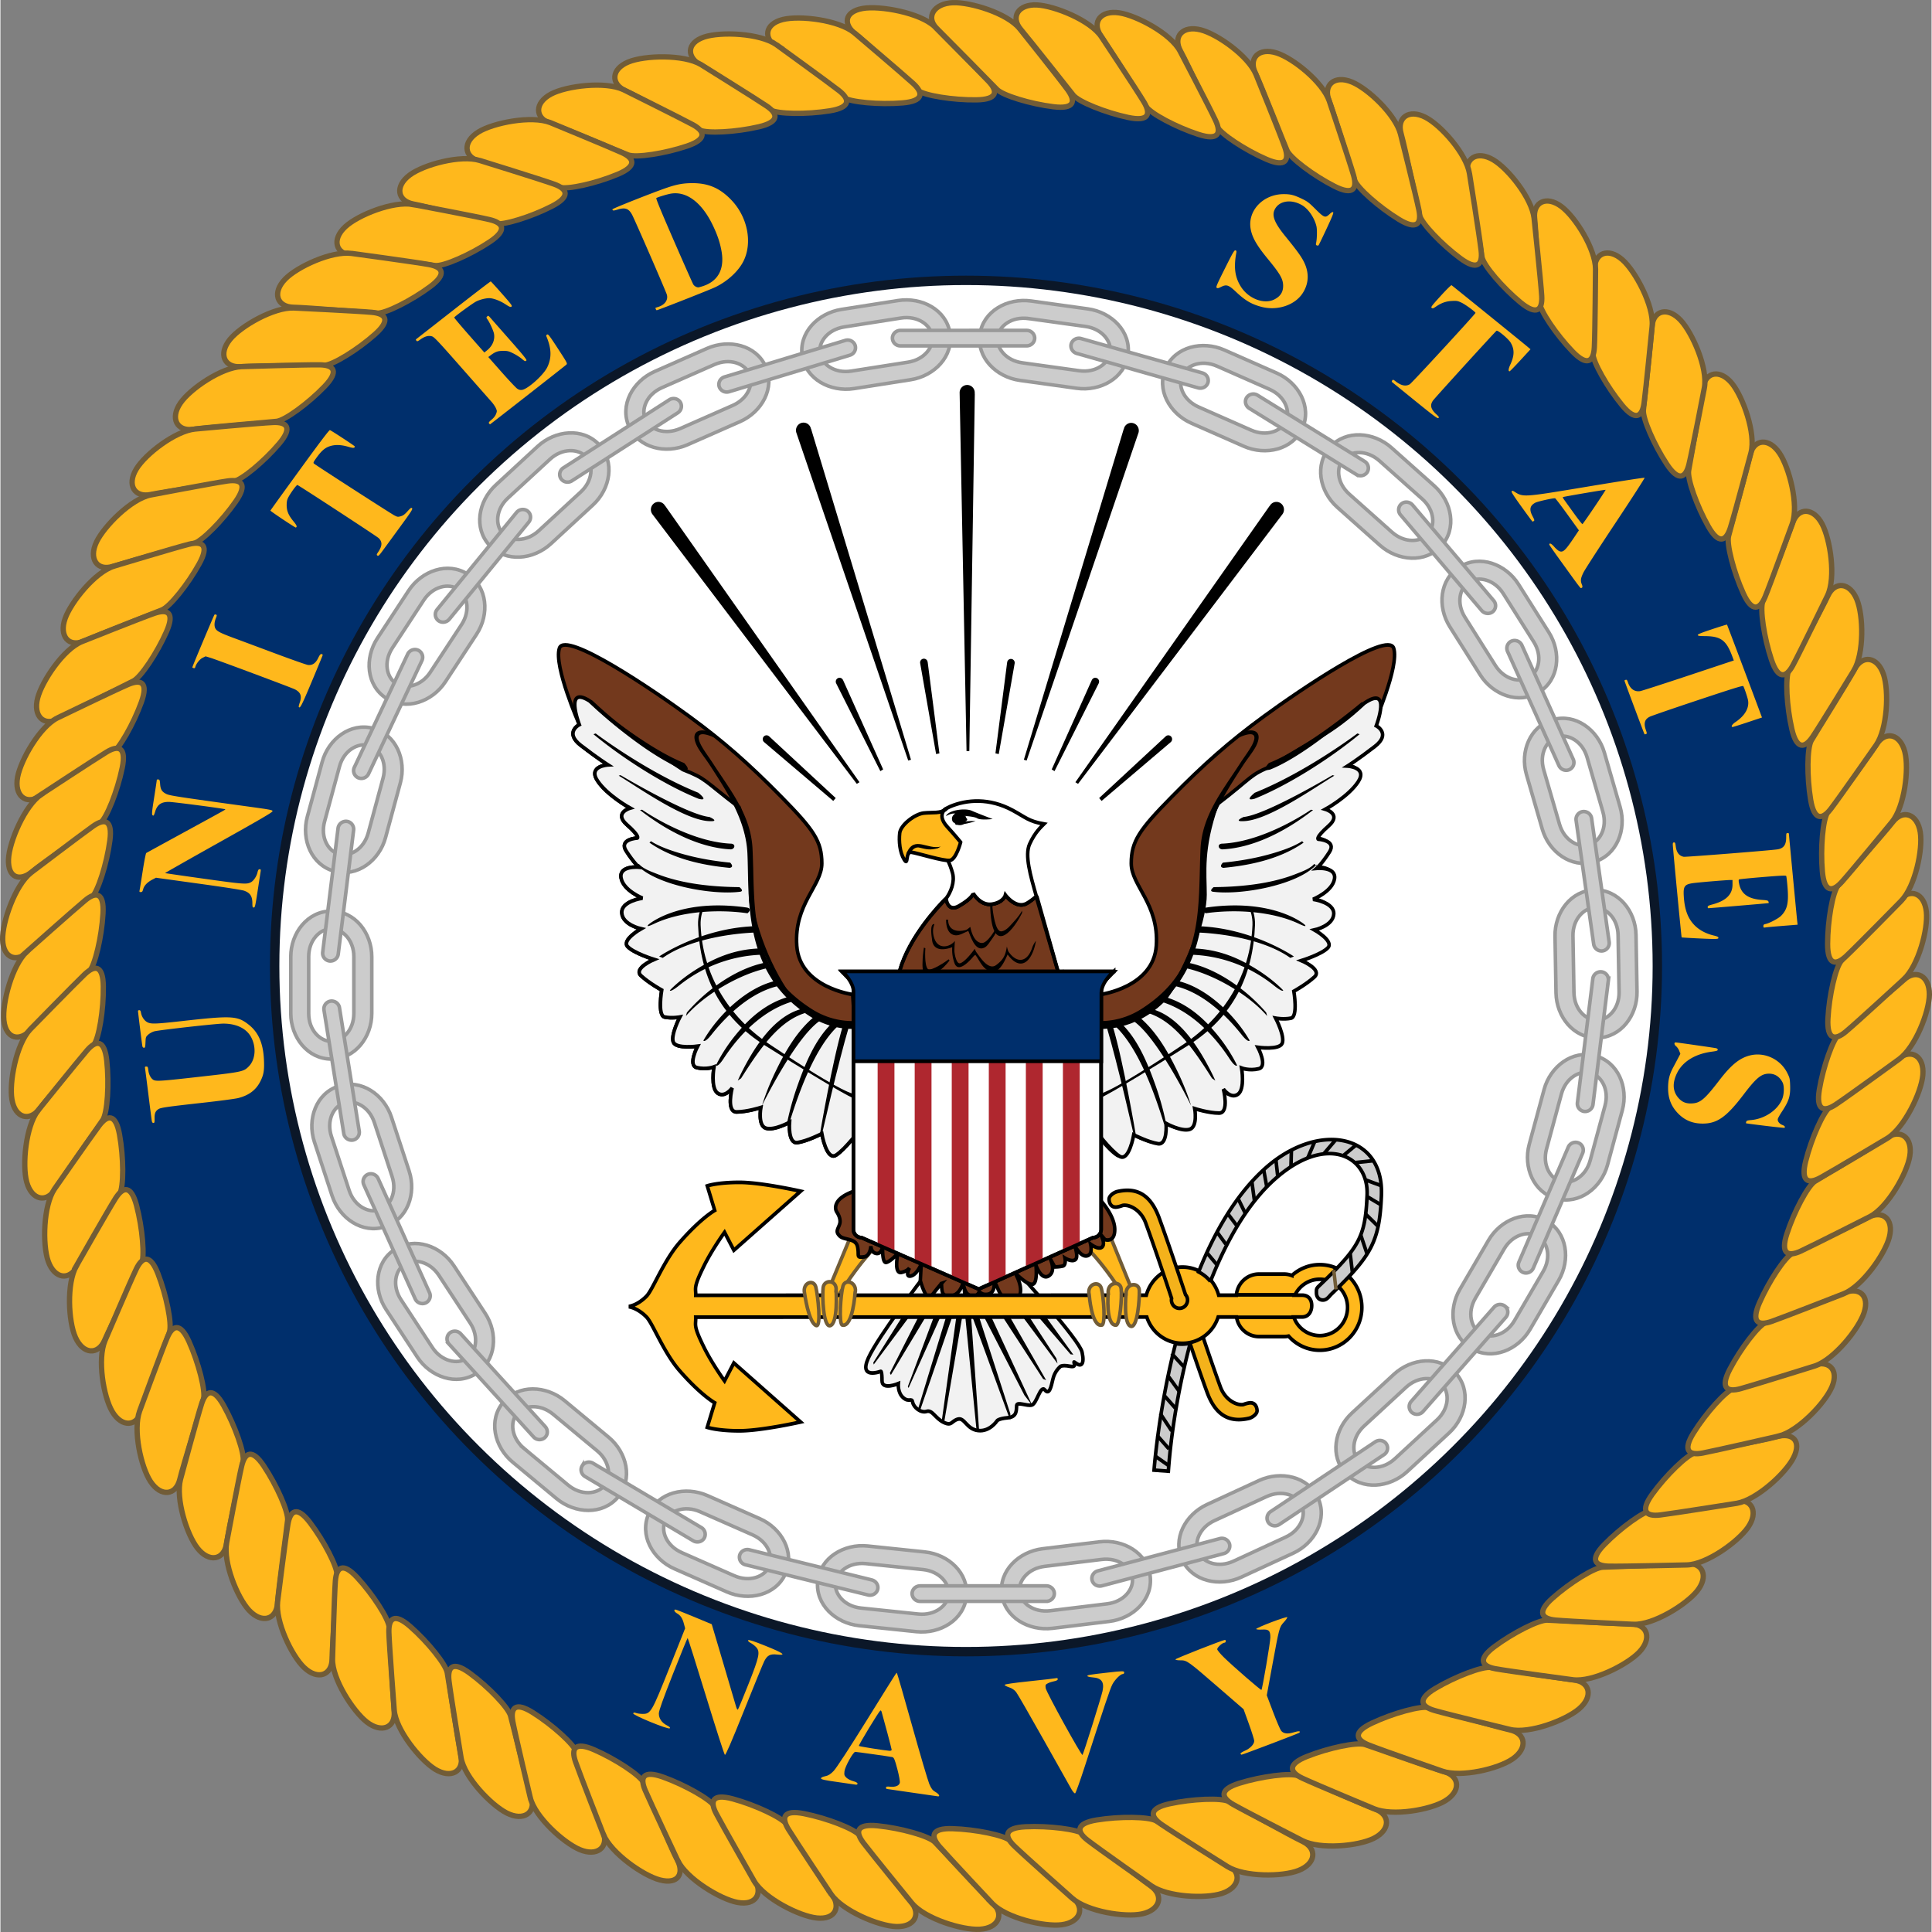 <svg xmlns="http://www.w3.org/2000/svg" xmlns:xlink="http://www.w3.org/1999/xlink" xml:space="preserve" width="720" height="720.002" version="1.0" viewBox="0 0 217.254 217.356"><rect x="0" y="0" width="217.254" height="217.356" fill="#808080" stroke="none"/><circle cx="108.627" cy="108.678" r="102.037" style="opacity:1;fill:#002f6c;fill-opacity:1;fill-rule:evenodd;stroke:none;stroke-width:.226;stroke-linecap:square;stroke-linejoin:miter;stroke-miterlimit:4;stroke-dasharray:none;stroke-dashoffset:0;stroke-opacity:1;paint-order:normal"/><g style="fill:#ffb81c;fill-opacity:1"><path d="M-234.78-349.425c-1.645-1.544-6.144-2.37-8.087-2.028-2.116.373-2.2 1.83-.756 2.925 1.446 1.096 6.18 5.678 6.927 6.275.747.597 3.981 1.12 6.627 1.081 2.392-.035 2.44-.96 1.345-2.107-1.095-1.146-6.057-6.146-6.057-6.146z" style="fill:#ffb81c;fill-opacity:1;fill-rule:evenodd;stroke:#715c37;stroke-width:.598;stroke-miterlimit:3.864" transform="translate(339.87 352.404)"/><path d="M-243.819-348.725c-1.745-1.428-6.117-1.959-8.032-1.485-2.084.516-2.184 2.146-.668 3.14 1.516.995 6.663 5.07 7.449 5.616.786.545 4.047.845 6.683.627 2.383-.197 2.369-1.125 1.198-2.193-1.171-1.067-6.63-5.705-6.63-5.705z" style="fill:#ffb81c;fill-opacity:1;fill-rule:evenodd;stroke:#715c37;stroke-width:.598;stroke-miterlimit:3.864" transform="translate(339.87 352.404)"/><path d="M-252.58-347.382c-1.848-1.287-6.243-1.478-8.114-.858-2.036.675-1.965 2.298-.379 3.171 1.586.873 6.984 4.542 7.81 5.024.825.482 4.097.53 6.704.108 2.357-.38 2.272-1.304 1.023-2.276-1.25-.972-7.044-5.169-7.044-5.169z" style="fill:#ffb81c;fill-opacity:1;fill-rule:evenodd;stroke:#715c37;stroke-width:.598;stroke-miterlimit:3.864" transform="translate(339.87 352.404)"/><path d="M-261.068-345.146c-1.933-1.155-6.329-1.038-8.15-.29-1.983.815-1.984 2.482-.34 3.242 1.642.76 7.465 3.988 8.321 4.412.856.424 4.122.242 6.692-.36 2.324-.543 2.175-1.458.863-2.34-1.315-.884-7.386-4.664-7.386-4.664z" style="fill:#ffb81c;fill-opacity:1;fill-rule:evenodd;stroke:#715c37;stroke-width:.598;stroke-miterlimit:3.864" transform="translate(339.87 352.404)"/><path d="M-269.785-342.318c-2.034-.963-6.396-.427-8.136.493-1.895 1.001-1.817 2.696-.109 3.294 1.707.6 7.89 3.216 8.782 3.556.893.34 4.123-.154 6.623-.999 2.26-.764 2.024-1.659.633-2.412-1.392-.752-7.793-3.932-7.793-3.932z" style="fill:#ffb81c;fill-opacity:1;fill-rule:evenodd;stroke:#715c37;stroke-width:.598;stroke-miterlimit:3.864" transform="translate(339.87 352.404)"/><path d="M-278.02-338.615c-2.096-.819-6.408.02-8.079 1.058-1.82 1.13-1.623 2.814.121 3.292 1.744.48 8.091 2.657 9.006 2.933.913.276 4.1-.44 6.534-1.458 2.2-.919 1.903-1.795.463-2.449-1.44-.654-8.046-3.376-8.046-3.376z" style="fill:#ffb81c;fill-opacity:1;fill-rule:evenodd;stroke:#715c37;stroke-width:.598;stroke-miterlimit:3.864" transform="translate(339.87 352.404)"/><path d="M-285.959-334.356c-2.152-.652-6.268.465-7.851 1.63-1.725 1.27-1.397 2.932.378 3.271 1.775.34 8.272 2.013 9.203 2.216.932.204 4.051-.76 6.397-1.964 2.121-1.088 1.755-1.938.27-2.477-1.486-.537-8.397-2.676-8.397-2.676z" style="fill:#ffb81c;fill-opacity:1;fill-rule:evenodd;stroke:#715c37;stroke-width:.598;stroke-miterlimit:3.864" transform="translate(339.87 352.404)"/><path d="M-293.465-329.4c-2.21-.405-6.17 1.17-7.61 2.506-1.57 1.455-1.055 3.07.746 3.205 1.8.137 8.44 1.063 9.388 1.16.948.096 3.937-1.214 6.128-2.674 1.982-1.32 1.523-2.123-.013-2.489-1.536-.367-8.64-1.709-8.64-1.709z" style="fill:#ffb81c;fill-opacity:1;fill-rule:evenodd;stroke:#715c37;stroke-width:.598;stroke-miterlimit:3.864" transform="translate(339.87 352.404)"/><path d="M-300.38-323.897c-2.228-.288-6.1 1.492-7.467 2.9-1.49 1.535-.892 3.12.914 3.161 1.805.042 8.481.62 9.433.667.951.047 3.866-1.418 5.978-2.99 1.91-1.422 1.41-2.199-.143-2.484-1.553-.285-8.715-1.254-8.715-1.254z" style="fill:#ffb81c;fill-opacity:1;fill-rule:evenodd;stroke:#715c37;stroke-width:.598;stroke-miterlimit:3.864" transform="translate(339.87 352.404)"/><path d="M-306.867-317.757c-2.244-.092-5.942 2.016-7.182 3.538-1.35 1.657-.616 3.183 1.185 3.068 1.8-.115 8.499-.12 9.45-.158.952-.036 3.726-1.749 5.692-3.498 1.778-1.582 1.211-2.312-.36-2.46-1.57-.149-8.785-.49-8.785-.49z" style="fill:#ffb81c;fill-opacity:1;fill-rule:evenodd;stroke:#715c37;stroke-width:.598;stroke-miterlimit:3.864" transform="translate(339.87 352.404)"/><path d="M-312.738-311.16c-2.242.084-5.763 2.475-6.878 4.09-1.215 1.756-.365 3.22 1.42 2.963 1.786-.256 8.46-.787 9.405-.898.945-.11 3.575-2.034 5.396-3.932 1.647-1.716 1.026-2.398-.551-2.424-1.577-.025-8.792.201-8.792.201z" style="fill:#ffb81c;fill-opacity:1;fill-rule:evenodd;stroke:#715c37;stroke-width:.598;stroke-miterlimit:3.864" transform="translate(339.87 352.404)"/><path d="M-317.972-304.138c-2.232.22-5.598 2.821-6.613 4.5-1.104 1.826-.167 3.234 1.599 2.87 1.766-.365 8.392-1.3 9.328-1.47.937-.169 3.444-2.248 5.145-4.252 1.538-1.813.877-2.456-.698-2.385-1.574.07-8.76.737-8.76.737z" style="fill:#ffb81c;fill-opacity:1;fill-rule:evenodd;stroke:#715c37;stroke-width:.598;stroke-miterlimit:3.864" transform="translate(339.87 352.404)"/><path d="M-322.969-296.719c-2.2.433-5.241 3.514-6.09 5.281-.923 1.924.086 3.292 1.809 2.76 1.723-.532 8.224-2.328 9.14-2.585.915-.257 3.209-2.566 4.71-4.723 1.356-1.95.637-2.527-.923-2.306-1.562.221-8.646 1.573-8.646 1.573z" style="fill:#ffb81c;fill-opacity:1;fill-rule:evenodd;stroke:#715c37;stroke-width:.598;stroke-miterlimit:3.864" transform="translate(339.87 352.404)"/><path d="M-327.091-288.71c-2.141.66-4.842 4.04-5.5 5.884-.718 2.01.43 3.263 2.085 2.555 1.656-.708 7.93-3.173 8.814-3.524.882-.35 2.921-2.885 4.188-5.186 1.145-2.08.369-2.578-1.159-2.195-1.527.383-8.428 2.465-8.428 2.465z" style="fill:#ffb81c;fill-opacity:1;fill-rule:evenodd;stroke:#715c37;stroke-width:.598;stroke-miterlimit:3.864" transform="translate(339.87 352.404)"/><path d="M-330.72-280.215c-2.074.843-4.469 4.444-4.963 6.338-.54 2.062.712 3.211 2.3 2.361 1.586-.849 7.619-3.849 8.467-4.276.848-.427 2.657-3.127 3.718-5.528.958-2.17.143-2.599-1.345-2.085-1.488.516-8.177 3.19-8.177 3.19z" style="fill:#ffb81c;fill-opacity:1;fill-rule:evenodd;stroke:#715c37;stroke-width:.598;stroke-miterlimit:3.864" transform="translate(339.87 352.404)"/><path d="M-333.433-271.65c-2.009.986-4.146 4.743-4.507 6.666-.394 2.094.934 3.152 2.458 2.195 1.523-.958 7.329-4.37 8.145-4.854.816-.485 2.432-3.304 3.321-5.77.805-2.232-.039-2.603-1.485-1.986-1.449.616-7.932 3.75-7.932 3.75z" style="fill:#ffb81c;fill-opacity:1;fill-rule:evenodd;stroke:#715c37;stroke-width:.598;stroke-miterlimit:3.864" transform="translate(339.87 352.404)"/><path d="M-335.282-263.029c-1.862 1.274-3.598 5.321-3.682 7.292-.089 2.146 1.315 2.541 2.697 1.365 1.38-1.176 6.874-4.813 7.618-5.414.745-.602 1.948-3.647 2.48-6.238.479-2.342-.416-2.59-1.77-1.766-1.355.824-7.343 4.761-7.343 4.761z" style="fill:#ffb81c;fill-opacity:1;fill-rule:evenodd;stroke:#715c37;stroke-width:.598;stroke-miterlimit:3.864" transform="translate(339.87 352.404)"/><path d="M-336.445-254.212c-1.77 1.397-3.228 5.551-3.176 7.521.056 2.146 1.628 2.593 2.925 1.327 1.296-1.266 6.385-5.416 7.086-6.066.701-.65 1.695-3.77 2.048-6.389.319-2.368-.59-2.555-1.885-1.64-1.295.913-6.998 5.247-6.998 5.247z" style="fill:#ffb81c;fill-opacity:1;fill-rule:evenodd;stroke:#715c37;stroke-width:.598;stroke-miterlimit:3.864" transform="translate(339.87 352.404)"/><path d="M-336.902-245.346c-1.654 1.528-2.784 5.778-2.58 7.737.222 2.133 1.823 2.412 3.018 1.051 1.194-1.36 5.937-5.844 6.586-6.545.648-.702 1.396-3.886 1.544-6.52.135-2.384-.785-2.5-2.003-1.489-1.22 1.01-6.565 5.766-6.565 5.766z" style="fill:#ffb81c;fill-opacity:1;fill-rule:evenodd;stroke:#715c37;stroke-width:.598;stroke-miterlimit:3.864" transform="translate(339.87 352.404)"/><path d="M-336.54-236.58c-1.543 1.64-2.374 5.955-2.033 7.894.37 2.111 1.999 2.47 3.094 1.03 1.096-1.44 5.5-6.433 6.098-7.178.597-.745 1.122-3.972 1.084-6.609-.032-2.387-.957-2.437-2.103-1.345-1.142 1.093-6.14 6.208-6.14 6.208z" style="fill:#ffb81c;fill-opacity:1;fill-rule:evenodd;stroke:#715c37;stroke-width:.598;stroke-miterlimit:3.864" transform="translate(339.87 352.404)"/><path d="M-335.648-227.463c-1.378 1.778-1.79 6.151-1.266 8.048.572 2.064 2.244 2.353 3.196.813.951-1.537 4.836-7.01 5.36-7.81.523-.798.734-4.059.446-6.68-.261-2.37-1.187-2.332-2.22-1.136-1.035 1.2-5.516 6.765-5.516 6.765z" style="fill:#ffb81c;fill-opacity:1;fill-rule:evenodd;stroke:#715c37;stroke-width:.598;stroke-miterlimit:3.864" transform="translate(339.87 352.404)"/><path d="M-333.798-218.629c-1.25 1.87-1.356 6.26-.7 8.113.713 2.02 2.4 2.189 3.243.59.841-1.6 4.334-7.329 4.8-8.16.465-.834.449-4.1-.022-6.693-.425-2.345-1.345-2.242-2.293-.978-.948 1.266-5.028 7.128-5.028 7.128z" style="fill:#ffb81c;fill-opacity:1;fill-rule:evenodd;stroke:#715c37;stroke-width:.598;stroke-miterlimit:3.864" transform="translate(339.87 352.404)"/><path d="M-331.341-209.965c-1.1 1.961-.891 6.219-.093 8.015.87 1.955 2.564 1.992 3.278.333.713-1.661 3.742-7.643 4.142-8.509.399-.866.126-4.119-.547-6.666-.608-2.304-1.516-2.129-2.362-.795-.844 1.335-4.418 7.622-4.418 7.622z" style="fill:#ffb81c;fill-opacity:1;fill-rule:evenodd;stroke:#715c37;stroke-width:.598;stroke-miterlimit:3.864" transform="translate(339.87 352.404)"/><path d="M-328.11-201.574c-.87 2.071-.182 6.275.814 7.969 1.084 1.844 2.772 1.688 3.293-.04.52-1.729 2.85-8.012 3.148-8.917.298-.904-.341-4.104-1.297-6.557-.864-2.219-1.746-1.942-2.435-.52-.688 1.42-3.523 8.065-3.523 8.065z" style="fill:#ffb81c;fill-opacity:1;fill-rule:evenodd;stroke:#715c37;stroke-width:.598;stroke-miterlimit:3.864" transform="translate(339.87 352.404)"/><path d="M-324.218-193.641c-.759 2.113.148 6.274 1.231 7.912 1.18 1.784 2.855 1.54 3.285-.213.428-1.753 2.427-8.146 2.677-9.065.25-.92-.555-4.079-1.639-6.479-.98-2.17-1.846-1.848-2.458-.393-.611 1.454-3.096 8.238-3.096 8.238z" style="fill:#ffb81c;fill-opacity:1;fill-rule:evenodd;stroke:#715c37;stroke-width:.598;stroke-miterlimit:3.864" transform="translate(339.87 352.404)"/><path d="M-319.61-185.99c-.573 2.17.694 6.233 1.915 7.77 1.33 1.674 2.979 1.286 3.252-.497.274-1.782 1.707-8.323 1.876-9.26.168-.937-.909-4.013-2.196-6.308-1.165-2.074-2-1.679-2.481-.177-.485 1.501-2.366 8.472-2.366 8.472z" style="fill:#ffb81c;fill-opacity:1;fill-rule:evenodd;stroke:#715c37;stroke-width:.598;stroke-miterlimit:3.864" transform="translate(339.87 352.404)"/><path d="M-314.425-178.842c-.4 2.207 1.18 6.157 2.518 7.593 1.457 1.563 3.069 1.047 3.202-.751.133-1.799 1.046-8.428 1.141-9.374.095-.947-1.22-3.927-2.683-6.112-1.323-1.976-2.124-1.517-2.486.018-.363 1.533-1.692 8.626-1.692 8.626z" style="fill:#ffb81c;fill-opacity:1;fill-rule:evenodd;stroke:#715c37;stroke-width:.598;stroke-miterlimit:3.864" transform="translate(339.87 352.404)"/><path d="M-308.687-172.226c-.264 2.227 1.553 6.07 2.976 7.422 1.549 1.471 3.126.857 3.149-.944.023-1.803.53-8.473.566-9.423.037-.951-1.458-3.844-3.05-5.936-1.44-1.891-2.212-1.384-2.48.17-.27 1.553-1.161 8.711-1.161 8.711z" style="fill:#ffb81c;fill-opacity:1;fill-rule:evenodd;stroke:#715c37;stroke-width:.598;stroke-miterlimit:3.864" transform="translate(339.87 352.404)"/><path d="M-302.511-165.755c-.05 2.24 2.308 5.872 3.852 7.079 1.682 1.314 3.236.622 3.086-1.173-.15-1.795-.51-8.528-.563-9.477-.055-.949-1.818-3.685-3.604-5.612-1.614-1.744-2.333-1.164-2.451.405-.12 1.571-.32 8.778-.32 8.778z" style="fill:#ffb81c;fill-opacity:1;fill-rule:evenodd;stroke:#715c37;stroke-width:.598;stroke-miterlimit:3.864" transform="translate(339.87 352.404)"/><path d="M-295.57-160.011c.185 2.231 2.908 5.595 4.569 6.633 1.809 1.132 3.28.281 2.943-1.487-.337-1.768-1.396-8.423-1.55-9.36-.153-.938-2.192-3.472-4.168-5.201-1.787-1.564-2.44-.914-2.394.659.046 1.572.6 8.756.6 8.756z" style="fill:#ffb81c;fill-opacity:1;fill-rule:evenodd;stroke:#715c37;stroke-width:.598;stroke-miterlimit:3.864" transform="translate(339.87 352.404)"/><path d="M-288.049-154.645c.38 2.205 3.383 5.316 5.128 6.206 1.899.969 3.29-.006 2.801-1.737-.49-1.731-2.126-8.265-2.36-9.185-.234-.92-2.485-3.266-4.603-4.815-1.916-1.402-2.51-.697-2.326.865.183 1.562 1.36 8.666 1.36 8.666z" style="fill:#ffb81c;fill-opacity:1;fill-rule:evenodd;stroke:#715c37;stroke-width:.598;stroke-miterlimit:3.864" transform="translate(339.87 352.404)"/><path d="M-280.262-150.158c.531 2.174 3.745 5.066 5.546 5.832 1.962.834 3.28-.235 2.672-1.928-.608-1.693-2.696-8.094-2.995-8.994-.298-.901-2.706-3.084-4.926-4.481-2.007-1.265-2.55-.521-2.259 1.025.292 1.544 1.962 8.546 1.962 8.546z" style="fill:#ffb81c;fill-opacity:1;fill-rule:evenodd;stroke:#715c37;stroke-width:.598;stroke-miterlimit:3.864" transform="translate(339.87 352.404)"/><path d="M-272.035-146.017c.86 2.085 4.459 4.625 6.37 5.115 2.082.533 2.76-.758 1.897-2.352-.864-1.595-3.28-7.723-3.715-8.575-.433-.853-3.164-2.663-5.589-3.72-2.192-.956-2.62-.133-2.096 1.363.525 1.496 3.133 8.169 3.133 8.169z" style="fill:#ffb81c;fill-opacity:1;fill-rule:evenodd;stroke:#715c37;stroke-width:.598;stroke-miterlimit:3.864" transform="translate(339.87 352.404)"/><path d="M-263.648-143.046c1 2.02 4.761 4.309 6.7 4.668 2.112.39 2.876-1.053 1.907-2.584-.97-1.531-3.972-7.368-4.463-8.189-.49-.821-3.337-2.44-5.827-3.33-2.251-.805-2.623.046-1.998 1.502.625 1.456 3.68 7.933 3.68 7.933z" style="fill:#ffb81c;fill-opacity:1;fill-rule:evenodd;stroke:#715c37;stroke-width:.598;stroke-miterlimit:3.864" transform="translate(339.87 352.404)"/><path d="M-255.067-140.757c1.15 1.935 5.075 3.924 7.034 4.131 2.133.227 2.74-1.281 1.656-2.731-1.084-1.45-4.483-7.021-5.035-7.8-.553-.779-3.512-2.173-6.061-2.866-2.304-.627-2.608.249-1.873 1.65.735 1.403 4.279 7.616 4.279 7.616z" style="fill:#ffb81c;fill-opacity:1;fill-rule:evenodd;stroke:#715c37;stroke-width:.598;stroke-miterlimit:3.864" transform="translate(339.87 352.404)"/><path d="M-246.413-139.288c1.283 1.849 5.334 3.559 7.302 3.628 2.143.077 2.833-1.44 1.651-2.811-1.182-1.371-5.15-6.716-5.756-7.454-.604-.739-3.653-1.922-6.242-2.436-2.343-.464-2.585.43-1.752 1.776.83 1.348 4.797 7.297 4.797 7.297z" style="fill:#ffb81c;fill-opacity:1;fill-rule:evenodd;stroke:#715c37;stroke-width:.598;stroke-miterlimit:3.864" transform="translate(339.87 352.404)"/><path d="M-237.305-138.265c1.454 1.717 5.649 3.029 7.613 2.91 2.14-.128 2.768-1.705 1.461-2.955-1.307-1.25-5.856-6.186-6.529-6.863-.672-.677-3.818-1.563-6.444-1.825-2.374-.237-2.529.675-1.573 1.935s5.472 6.798 5.472 6.798z" style="fill:#ffb81c;fill-opacity:1;fill-rule:evenodd;stroke:#715c37;stroke-width:.598;stroke-miterlimit:3.864" transform="translate(339.87 352.404)"/><path d="M-228.275-138.237c1.57 1.61 5.843 2.628 7.794 2.372 2.125-.277 2.642-1.893 1.25-3.049-1.39-1.155-6.27-5.761-6.988-6.389-.717-.629-3.916-1.292-6.553-1.371-2.384-.071-2.475.85-1.433 2.039 1.041 1.189 5.93 6.398 5.93 6.398z" style="fill:#ffb81c;fill-opacity:1;fill-rule:evenodd;stroke:#715c37;stroke-width:.598;stroke-miterlimit:3.864" transform="translate(339.87 352.404)"/><path d="M-219.285-138.838c1.688 1.482 5.898 2.164 7.823 1.757 2.095-.443 2.483-2.094 1.008-3.136-1.478-1.043-6.701-5.249-7.467-5.819-.764-.569-4.004-.979-6.637-.851-2.38.115-2.398 1.04-1.268 2.144 1.131 1.105 6.54 5.905 6.54 5.905z" style="fill:#ffb81c;fill-opacity:1;fill-rule:evenodd;stroke:#715c37;stroke-width:.598;stroke-miterlimit:3.864" transform="translate(339.87 352.404)"/><path d="M-210.402-140.252c1.847 1.281 6.104 1.481 7.967.86 2.03-.678 2.23-2.36.646-3.229-1.584-.867-7.247-4.452-8.07-4.933-.825-.479-4.088-.52-6.688-.095-2.351.385-2.264 1.305-1.017 2.272 1.247.97 7.162 5.125 7.162 5.125z" style="fill:#ffb81c;fill-opacity:1;fill-rule:evenodd;stroke:#715c37;stroke-width:.598;stroke-miterlimit:3.864" transform="translate(339.87 352.404)"/><path d="M-201.83-142.409c1.91 1.182 6.17 1.159 7.998.44 1.99-.781 2.102-2.472.476-3.255-1.627-.784-7.469-4.067-8.317-4.503-.847-.435-4.106-.305-6.68.256-2.326.506-2.191 1.421-.896 2.321 1.297.902 7.419 4.741 7.419 4.741z" style="fill:#ffb81c;fill-opacity:1;fill-rule:evenodd;stroke:#715c37;stroke-width:.598;stroke-miterlimit:3.864" transform="translate(339.87 352.404)"/><path d="M-193.384-145.323c2.004 1.011 6.244.617 8.003-.257 1.913-.952 1.875-2.645.188-3.283-1.688-.638-7.79-3.398-8.672-3.758-.883-.36-4.115.054-6.628.835-2.273.707-2.06 1.605-.69 2.39 1.369.784 7.799 4.073 7.799 4.073z" style="fill:#ffb81c;fill-opacity:1;fill-rule:evenodd;stroke:#715c37;stroke-width:.598;stroke-miterlimit:3.864" transform="translate(339.87 352.404)"/><path d="M-185.311-148.907c2.076.85 6.27.126 7.953-.883 1.832-1.099 1.662-2.782-.07-3.286-1.73-.504-8.028-2.775-8.935-3.065-.907-.289-4.098.377-6.54 1.353-2.209.882-1.926 1.761-.5 2.436 1.427.673 8.092 3.445 8.092 3.445z" style="fill:#ffb81c;fill-opacity:1;fill-rule:evenodd;stroke:#715c37;stroke-width:.598;stroke-miterlimit:3.864" transform="translate(339.87 352.404)"/><path d="M-177.645-153.14c2.124.721 6.265-.258 7.883-1.367 1.76-1.208 1.488-2.877-.271-3.274-1.759-.397-8.18-2.279-9.103-2.513-.923-.233-4.065.625-6.442 1.748-2.15 1.015-1.814 1.875-.35 2.46s8.283 2.946 8.283 2.946z" style="fill:#ffb81c;fill-opacity:1;fill-rule:evenodd;stroke:#715c37;stroke-width:.598;stroke-miterlimit:3.864" transform="translate(339.87 352.404)"/><path d="M-170.027-157.834c2.183.514 6.226-1.036 7.728-2.295 1.637-1.37 1.282-3.033-.506-3.26-1.788-.228-8.45-1.275-9.391-1.42-.94-.144-3.984 1.012-6.241 2.356-2.042 1.216-1.625 2.038-.112 2.481 1.513.444 8.522 2.138 8.522 2.138z" style="fill:#ffb81c;fill-opacity:1;fill-rule:evenodd;stroke:#715c37;stroke-width:.598;stroke-miterlimit:3.864" transform="translate(339.87 352.404)"/><path d="M-162.963-163.425c2.222.282 6.079-1.681 7.442-3.088 1.482-1.533.956-3.149-.845-3.188-1.8-.039-8.533-.386-9.482-.43-.95-.045-3.855 1.421-5.957 2.993-1.902 1.422-1.402 2.195.147 2.478 1.55.281 8.695 1.235 8.695 1.235z" style="fill:#ffb81c;fill-opacity:1;fill-rule:evenodd;stroke:#715c37;stroke-width:.598;stroke-miterlimit:3.864" transform="translate(339.87 352.404)"/><path d="M-156.148-169.664c2.237.088 5.907-2.203 7.14-3.724 1.344-1.655.679-3.218-1.118-3.1-1.796.118-8.529.359-9.478.397-.95.038-3.713 1.751-5.67 3.499-1.77 1.581-1.205 2.309.362 2.454 1.567.145 8.764.474 8.764.474z" style="fill:#ffb81c;fill-opacity:1;fill-rule:evenodd;stroke:#715c37;stroke-width:.598;stroke-miterlimit:3.864" transform="translate(339.87 352.404)"/><path d="M-150.138-176.344c2.237-.068 5.736-2.608 6.86-4.21 1.224-1.744.45-3.257-1.331-3.014-1.783.244-8.481.954-9.425 1.059-.943.104-3.58 2.004-5.408 3.885-1.655 1.699-1.04 2.385.532 2.421 1.573.036 8.772-.141 8.772-.141z" style="fill:#ffb81c;fill-opacity:1;fill-rule:evenodd;stroke:#715c37;stroke-width:.598;stroke-miterlimit:3.864" transform="translate(339.87 352.404)"/><path d="M-144.5-183.283c2.222-.396 5.47-3.369 6.357-5.131.965-1.919-.152-2.855-1.895-2.353-1.742.504-8.246 1.559-9.171 1.801-.927.241-3.277 2.522-4.827 4.664-1.4 1.938-.688 2.531.887 2.337 1.573-.193 8.65-1.318 8.65-1.318z" style="fill:#ffb81c;fill-opacity:1;fill-rule:evenodd;stroke:#715c37;stroke-width:.598;stroke-miterlimit:3.864" transform="translate(339.87 352.404)"/><path d="M-139.809-190.84c2.188-.545 5.226-3.73 5.989-5.548.832-1.979-.415-3.032-2.118-2.412-1.704.62-8.048 2.309-8.954 2.613-.908.304-3.097 2.737-4.496 4.979-1.266 2.027-.515 2.57 1.042 2.271 1.556-.3 8.537-1.903 8.537-1.903z" style="fill:#ffb81c;fill-opacity:1;fill-rule:evenodd;stroke:#715c37;stroke-width:.598;stroke-miterlimit:3.864" transform="translate(339.87 352.404)"/><path d="M-135.744-198.731c2.137-.712 4.915-4.12 5.535-5.989.676-2.035-.669-2.947-2.316-2.197-1.647.748-7.816 2.882-8.695 3.255-.88.373-2.871 2.966-4.093 5.308-1.103 2.116-.313 2.6 1.215 2.18 1.526-.421 8.354-2.557 8.354-2.557z" style="fill:#ffb81c;fill-opacity:1;fill-rule:evenodd;stroke:#715c37;stroke-width:.598;stroke-miterlimit:3.864" transform="translate(339.87 352.404)"/><path d="M-132.466-206.868c2.08-.858 4.614-4.45 5.103-6.357.53-2.076-.805-3.073-2.397-2.21-1.592.861-7.66 3.6-8.511 4.032-.852.433-2.656 3.158-3.71 5.577-.952 2.188-.131 2.613 1.362 2.089 1.492-.524 8.153-3.131 8.153-3.131z" style="fill:#ffb81c;fill-opacity:1;fill-rule:evenodd;stroke:#715c37;stroke-width:.598;stroke-miterlimit:3.864" transform="translate(339.87 352.404)"/><path d="M-129.526-215.543c1.988-1.055 4.164-4.87 4.466-6.813.33-2.117-1.077-3.066-2.576-2.056-1.5 1.01-7.294 4.4-8.1 4.912-.804.513-2.34 3.396-3.155 5.903-.738 2.268.122 2.613 1.556 1.948 1.435-.664 7.809-3.894 7.809-3.894z" style="fill:#ffb81c;fill-opacity:1;fill-rule:evenodd;stroke:#715c37;stroke-width:.598;stroke-miterlimit:3.864" transform="translate(339.87 352.404)"/><path d="M-127.575-224.354c1.909-1.189 3.813-5.146 3.979-7.104.18-2.134-1.288-2.982-2.714-1.87-1.425 1.11-6.965 4.895-7.732 5.463-.767.566-2.096 3.55-2.735 6.106-.577 2.313.304 2.597 1.688 1.834 1.383-.764 7.514-4.429 7.514-4.429z" style="fill:#ffb81c;fill-opacity:1;fill-rule:evenodd;stroke:#715c37;stroke-width:.598;stroke-miterlimit:3.864" transform="translate(339.87 352.404)"/><path d="M-126.248-233.259c1.81-1.335 3.372-5.3 3.384-7.265.013-2.14-1.518-2.87-2.851-1.65-1.333 1.218-6.556 5.423-7.276 6.05-.72.624-1.81 3.7-2.246 6.3-.395 2.348.506 2.562 1.825 1.694 1.32-.87 7.164-5.129 7.164-5.129z" style="fill:#ffb81c;fill-opacity:1;fill-rule:evenodd;stroke:#715c37;stroke-width:.598;stroke-miterlimit:3.864" transform="translate(339.87 352.404)"/><path d="M-125.737-242.234c1.644-1.53 2.748-5.644 2.537-7.596-.23-2.126-1.832-2.679-3.018-1.317-1.186 1.362-5.895 6.128-6.54 6.83-.643.702-1.377 3.88-1.516 6.508-.126 2.377.792 2.49 2.004 1.477 1.213-1.012 6.533-5.902 6.533-5.902z" style="fill:#ffb81c;fill-opacity:1;fill-rule:evenodd;stroke:#715c37;stroke-width:.598;stroke-miterlimit:3.864" transform="translate(339.87 352.404)"/><path d="M-126.02-251.064c1.562-1.613 2.448-5.778 2.136-7.716-.342-2.11-1.97-2.579-3.08-1.157-1.112 1.422-5.567 6.426-6.172 7.161-.606.734-1.173 3.945-1.174 6.577-.001 2.38.922 2.443 2.078 1.37 1.156-1.075 6.213-6.235 6.213-6.235z" style="fill:#ffb81c;fill-opacity:1;fill-rule:evenodd;stroke:#715c37;stroke-width:.598;stroke-miterlimit:3.864" transform="translate(339.87 352.404)"/><path d="M-127.069-259.93c1.415-1.742 1.934-5.966 1.453-7.869-.522-2.072-2.185-2.396-3.168-.884-.983 1.512-4.981 6.883-5.52 7.667-.54.784-.825 4.03-.597 6.65.207 2.37 1.13 2.352 2.19 1.183 1.059-1.17 5.642-6.747 5.642-6.747z" style="fill:#ffb81c;fill-opacity:1;fill-rule:evenodd;stroke:#715c37;stroke-width:.598;stroke-miterlimit:3.864" transform="translate(339.87 352.404)"/><path d="M-128.85-268.576c1.27-1.847 1.458-6.096.83-7.954-.685-2.023-2.366-2.216-3.228-.632-.86 1.584-4.423 7.25-4.898 8.072-.475.824-.504 4.081-.07 6.673.392 2.345 1.31 2.255 2.272 1.007.961-1.248 5.093-7.166 5.093-7.166z" style="fill:#ffb81c;fill-opacity:1;fill-rule:evenodd;stroke:#715c37;stroke-width:.598;stroke-miterlimit:3.864" transform="translate(339.87 352.404)"/><path d="M-131.356-276.965c1.157-1.92 1.083-6.17.342-7.987-.805-1.977-2.494-2.067-3.256-.434-.764 1.633-3.972 7.502-4.396 8.353-.425.851-.255 4.102.336 6.663.534 2.316 1.445 2.17 2.33.866.884-1.304 4.644-7.46 4.644-7.46z" style="fill:#ffb81c;fill-opacity:1;fill-rule:evenodd;stroke:#715c37;stroke-width:.598;stroke-miterlimit:3.864" transform="translate(339.87 352.404)"/><path d="M-134.32-285.402c.967-2.02.313-6.3-.598-8.035-.99-1.89-2.69-1.897-3.293-.2-.604 1.698-3.048 7.98-3.388 8.868-.342.887.14 4.105.973 6.596.754 2.252 1.646 2.021 2.4.638.755-1.383 3.906-7.867 3.906-7.867z" style="fill:#ffb81c;fill-opacity:1;fill-rule:evenodd;stroke:#715c37;stroke-width:.598;stroke-miterlimit:3.864" transform="translate(339.87 352.404)"/><path d="M-138.281-293.489c.75-2.11-.348-6.294-1.434-7.924-1.183-1.774-2.873-1.604-3.295.145-.42 1.75-2.194 8.25-2.44 9.167-.245.917.57 4.065 1.658 6.454.984 2.16 1.847 1.836 2.452.384.606-1.452 3.059-8.226 3.059-8.226z" style="fill:#ffb81c;fill-opacity:1;fill-rule:evenodd;stroke:#715c37;stroke-width:.598;stroke-miterlimit:3.864" transform="translate(339.87 352.404)"/><path d="M-142.927-301.473c.563-2.166-.895-6.236-2.117-7.765-1.333-1.664-3.002-1.348-3.269.432-.267 1.78-1.466 8.405-1.63 9.34-.165.935.92 3.998 2.212 6.282 1.168 2.065 2 1.667 2.476.168.477-1.499 2.328-8.457 2.328-8.457z" style="fill:#ffb81c;fill-opacity:1;fill-rule:evenodd;stroke:#715c37;stroke-width:.598;stroke-miterlimit:3.864" transform="translate(339.87 352.404)"/><path d="M-148.175-308.764c.41-2.199-1.328-6.156-2.653-7.595-1.444-1.566-3.088-1.134-3.229.658-.143 1.792-.874 8.483-.974 9.427-.1.943 1.196 3.922 2.644 6.11 1.31 1.977 2.11 1.522 2.48-.006.371-1.527 1.732-8.594 1.732-8.594z" style="fill:#ffb81c;fill-opacity:1;fill-rule:evenodd;stroke:#715c37;stroke-width:.598;stroke-miterlimit:3.864" transform="translate(339.87 352.404)"/><path d="M-154.045-315.757c.18-2.24-1.87-6.124-3.348-7.423-1.608-1.415-3.165-.74-3.119 1.067.046 1.807-.206 8.511-.206 9.464 0 .954 1.608 3.796 3.285 5.831 1.516 1.84 2.27 1.301 2.479-.265.21-1.566.91-8.674.91-8.674z" style="fill:#ffb81c;fill-opacity:1;fill-rule:evenodd;stroke:#715c37;stroke-width:.598;stroke-miterlimit:3.864" transform="translate(339.87 352.404)"/><path d="M-160.418-322.12c.002-2.248-2.257-5.863-3.83-7.042-1.714-1.283-3.212-.489-3.024 1.308.188 1.797.462 8.496.537 9.447.074.95 1.9 3.657 3.731 5.552 1.655 1.715 2.363 1.12 2.45-.458.085-1.577.136-8.808.136-8.808z" style="fill:#ffb81c;fill-opacity:1;fill-rule:evenodd;stroke:#715c37;stroke-width:.598;stroke-miterlimit:3.864" transform="translate(339.87 352.404)"/><path d="M-167.333-327.87c-.252-2.23-2.904-5.565-4.601-6.558-1.847-1.08-3.244-.122-2.854 1.641.39 1.763 1.42 8.383 1.603 9.32.182.934 2.3 3.415 4.332 5.09 1.838 1.515 2.475.844 2.38-.732-.092-1.576-.86-8.76-.86-8.76z" style="fill:#ffb81c;fill-opacity:1;fill-rule:evenodd;stroke:#715c37;stroke-width:.598;stroke-miterlimit:3.864" transform="translate(339.87 352.404)"/><path d="M-174.603-332.896c-.368-2.215-3.192-5.404-4.937-6.306-1.9-.982-3.245.048-2.764 1.787.481 1.74 1.857 8.295 2.088 9.22.23.923 2.476 3.29 4.592 4.855 1.914 1.416 2.513.713 2.338-.855-.175-1.568-1.317-8.7-1.317-8.7z" style="fill:#ffb81c;fill-opacity:1;fill-rule:evenodd;stroke:#715c37;stroke-width:.598;stroke-miterlimit:3.864" transform="translate(339.87 352.404)"/><path d="M-182.36-337.328c-.56-2.173-3.648-5.103-5.465-5.849-1.976-.813-3.226.33-2.595 2.02.632 1.69 2.572 8.097 2.883 8.997.31.9 2.75 3.06 4.994 4.435 2.029 1.244 2.565.491 2.254-1.055-.311-1.546-2.071-8.548-2.071-8.548z" style="fill:#ffb81c;fill-opacity:1;fill-rule:evenodd;stroke:#715c37;stroke-width:.598;stroke-miterlimit:3.864" transform="translate(339.87 352.404)"/><path d="M-190.374-341.039c-.728-2.12-4.036-4.799-5.903-5.399-2.034-.654-3.19.582-2.428 2.216.762 1.634 3.198 7.867 3.578 8.74.38.872 2.981 2.832 5.326 4.026 2.119 1.08 2.594.29 2.16-1.228-.43-1.516-2.733-8.355-2.733-8.355z" style="fill:#ffb81c;fill-opacity:1;fill-rule:evenodd;stroke:#715c37;stroke-width:.598;stroke-miterlimit:3.864" transform="translate(339.87 352.404)"/><path d="M-198.612-344.017c-.855-2.072-4.319-4.542-6.22-5.027-2.07-.529-3.148.775-2.287 2.36.859 1.583 3.672 7.653 4.104 8.5.433.847 3.148 2.645 5.56 3.693 2.181.95 2.605.13 2.082-1.357-.523-1.485-3.239-8.169-3.239-8.169z" style="fill:#ffb81c;fill-opacity:1;fill-rule:evenodd;stroke:#715c37;stroke-width:.598;stroke-miterlimit:3.864" transform="translate(339.87 352.404)"/><path d="M-207.162-346.654c-1.051-1.979-4.88-4-6.818-4.3-2.109-.329-3.127 1.033-2.12 2.527 1.008 1.494 4.606 7.196 5.117 7.998.51.802 3.386 2.33 5.884 3.142 2.26.735 2.606-.12 1.942-1.55-.663-1.429-4.005-7.817-4.005-7.817z" style="fill:#ffb81c;fill-opacity:1;fill-rule:evenodd;stroke:#715c37;stroke-width:.598;stroke-miterlimit:3.864" transform="translate(339.87 352.404)"/><path d="M-216.023-348.283c-1.25-1.857-5.27-3.465-7.227-3.563-2.13-.105-3 1.354-1.843 2.734s5.33 6.671 5.922 7.415c.592.744 3.607 1.962 6.177 2.508 2.323.494 2.576-.392 1.768-1.743-.809-1.35-4.797-7.35-4.797-7.35zM-225.21-349.185c-1.406-1.74-5.547-2.992-7.504-2.917-2.13.08-3.098 1.61-1.826 2.883 1.271 1.272 6.117 6.177 6.773 6.866.653.688 3.763 1.64 6.368 1.96 2.355.29 2.53-.616 1.607-1.89-.922-1.274-5.417-6.902-5.417-6.902z" style="fill:#ffb81c;fill-opacity:1;fill-rule:evenodd;stroke:#715c37;stroke-width:.598;stroke-miterlimit:3.864" transform="translate(339.87 352.404)"/></g><ellipse cx="108.627" cy="108.678" rx="77.778" ry="77.138" style="opacity:1;fill:#fff;fill-opacity:1;fill-rule:evenodd;stroke:#0b1728;stroke-width:1.057;stroke-linecap:square;stroke-linejoin:miter;stroke-miterlimit:4;stroke-dasharray:none;stroke-dashoffset:0;stroke-opacity:1;paint-order:normal"/><g style="stroke:#999"><path d="M582.531 102.468c1.337-2.315.944-5.376-1.338-6.693-2.282-1.317-5.13-.126-6.468 2.188l-3.19 5.523c-1.337 2.314-.944 5.376 1.339 6.692 2.28 1.316 5.13.127 6.467-2.188zm-1.728-.996-3.19 5.522c-.945 1.637-2.67 2.079-3.745 1.46-1.074-.621-1.554-2.335-.607-3.972l3.19-5.523c.945-1.637 2.67-2.08 3.744-1.46 1.077.622 1.555 2.336.608 3.973zM441.44 66.099c0-2.673 1.87-5.127 4.506-5.127 2.635 0 4.506 2.455 4.506 5.127v6.377c0 2.673-1.87 5.127-4.506 5.127-2.635 0-4.506-2.454-4.506-5.127zm1.993 0v6.377c0 1.891 1.272 3.135 2.513 3.135 1.242 0 2.513-1.244 2.513-3.135v-6.377c0-1.891-1.271-3.135-2.513-3.135s-2.513 1.245-2.513 3.135zM444.066 86.907c-.826-2.542.194-5.454 2.701-6.268 2.507-.814 5.045.942 5.871 3.484l1.972 6.064c.827 2.543-.194 5.454-2.7 6.269-2.506.813-5.044-.942-5.872-3.484zm1.896-.616 1.972 6.066c.584 1.797 2.179 2.588 3.36 2.205 1.18-.384 2.005-1.96 1.42-3.76l-1.972-6.063c-.584-1.798-2.179-2.59-3.36-2.206-1.179.384-2.004 1.96-1.42 3.758z" style="fill:#ccc;stroke:#999;stroke-width:.398;stroke-miterlimit:3.864" transform="matrix(1.011 0 0 1.001 -413.633 41.467)"/><g style="fill:#ccc;stroke:#999"><path d="m39.045 127.313-2.194-13.845a.882.882 0 0 1 .719-1.021.884.884 0 0 1 .999.749l2.194 13.846c.077.488-.245.946-.719 1.021a.885.885 0 0 1-.999-.75z" style="fill:#ccc;stroke:#999;stroke-width:.398;stroke-miterlimit:3.864" transform="matrix(1.012 0 0 1.001 -.891 .072)"/></g><path d="M452.04 105.742c-1.457-2.241-1.225-5.318.985-6.754 2.21-1.435 5.118-.394 6.573 1.848l3.476 5.349c1.457 2.24 1.225 5.318-.985 6.753-2.21 1.436-5.118.395-6.573-1.847zm1.672-1.085 3.475 5.349c1.03 1.585 2.775 1.938 3.816 1.262 1.042-.677 1.43-2.412.4-3.998l-3.476-5.35c-1.03-1.584-2.775-1.936-3.816-1.26-1.042.676-1.43 2.412-.4 3.997z" style="fill:#ccc;stroke:#999;stroke-width:.398;stroke-miterlimit:3.864" transform="matrix(1.011 0 0 1.001 -413.633 41.467)"/><g style="fill:#ccc;stroke:#999"><path d="m46.984 145.902-5.703-12.805a.883.883 0 0 1 .43-1.173c.438-.195.958.014 1.159.466l5.703 12.805a.883.883 0 0 1-.429 1.173.885.885 0 0 1-1.16-.466z" style="fill:#ccc;stroke:#999;stroke-width:.398;stroke-miterlimit:3.864" transform="matrix(1.012 0 0 1.001 -.891 .072)"/></g><path d="M466.129 122.904c-2.05-1.718-2.728-4.73-1.034-6.746 1.694-2.018 4.777-1.873 6.826-.155l4.888 4.1c2.049 1.718 2.727 4.729 1.033 6.746-1.694 2.019-4.778 1.873-6.826.155zm1.281-1.526 4.887 4.1c1.45 1.216 3.221 1.042 4.02.09.797-.95.66-2.724-.788-3.938l-4.888-4.1c-1.449-1.215-3.22-1.041-4.02-.09-.797.949-.66 2.723.79 3.938z" style="fill:#ccc;stroke:#999;stroke-width:.398;stroke-miterlimit:3.864" transform="matrix(1.011 0 0 1.001 -413.633 41.467)"/><g style="fill:#ccc;stroke:#999"><path d="m60.145 161.424-9.382-10.415a.885.885 0 0 1 .046-1.249.884.884 0 0 1 1.246.084l9.382 10.416c.331.368.311.927-.046 1.248a.883.883 0 0 1-1.246-.084z" style="fill:#ccc;stroke:#999;stroke-width:.398;stroke-miterlimit:3.864" transform="matrix(1.012 0 0 1.001 -.891 .072)"/></g><path d="M484.134 134.892c-2.443-1.088-3.926-3.794-2.854-6.201 1.072-2.406 4.077-3.117 6.52-2.03l5.828 2.595c2.444 1.087 3.926 3.794 2.855 6.2-1.072 2.407-4.076 3.117-6.52 2.03zm.811-1.82 5.83 2.593c1.727.77 3.382.114 3.887-1.02.505-1.134-.115-2.801-1.843-3.57l-5.83-2.593c-1.727-.77-3.382-.114-3.887 1.02-.506 1.134.116 2.8 1.843 3.57z" style="fill:#ccc;stroke:#999;stroke-width:.398;stroke-miterlimit:3.864" transform="matrix(1.011 0 0 1.001 -413.633 41.467)"/><g style="fill:#ccc;stroke:#999"><path d="m77.891 173.096-12.019-7.217c-.424-.256-.568-.795-.32-1.207a.883.883 0 0 1 1.216-.284l12.018 7.217a.885.885 0 0 1 .321 1.208c-.247.411-.792.538-1.216.283z" style="fill:#ccc;stroke:#999;stroke-width:.398;stroke-miterlimit:3.864" transform="matrix(1.012 0 0 1.001 -.891 .072)"/></g><path d="M504.706 141.29c-2.66-.278-4.907-2.396-4.631-5.016.275-2.62 2.913-4.223 5.572-3.943l6.345.666c2.66.279 4.906 2.396 4.631 5.016-.275 2.62-2.913 4.224-5.572 3.944zm.208-1.982 6.346.667c1.88.197 3.252-.937 3.382-2.171.13-1.234-.976-2.63-2.857-2.826l-6.346-.666c-1.88-.197-3.252.937-3.382 2.17-.13 1.234.976 2.629 2.857 2.826z" style="fill:#ccc;stroke:#999;stroke-width:.398;stroke-miterlimit:3.864" transform="matrix(1.011 0 0 1.001 -413.633 41.467)"/><g style="fill:#ccc;stroke:#999"><path d="m97.319 179.186-13.604-3.387a.883.883 0 0 1-.66-1.061c.116-.466.6-.746 1.081-.627l13.604 3.386c.48.12.776.596.66 1.062-.116.466-.601.746-1.081.627z" style="fill:#ccc;stroke:#999;stroke-width:.398;stroke-miterlimit:3.864" transform="matrix(1.012 0 0 1.001 -.891 .072)"/></g><path d="M444.93 44.221c.69-2.582 3.134-4.468 5.68-3.787s3.717 3.537 3.025 6.118l-1.651 6.16c-.692 2.582-3.135 4.469-5.68 3.787-2.546-.682-3.717-3.537-3.026-6.119zm1.925.516-1.652 6.16c-.49 1.826.417 3.357 1.615 3.679 1.2.321 2.75-.552 3.24-2.378l1.65-6.16c.49-1.826-.415-3.357-1.615-3.679-1.2-.322-2.75.552-3.238 2.378z" style="fill:#ccc;stroke:#999;stroke-width:.398;stroke-miterlimit:3.864" transform="matrix(1.011 0 0 1.001 -413.633 41.467)"/><g style="fill:#ccc;stroke:#999"><path d="m36.707 106.938 1.706-13.913a.883.883 0 0 1 .972-.784c.477.058.814.504.754.996l-1.706 13.913a.884.884 0 0 1-.972.784.883.883 0 0 1-.754-.996z" style="fill:#ccc;stroke:#999;stroke-width:.398;stroke-miterlimit:3.864" transform="matrix(1.012 0 0 1.001 -.891 .072)"/></g><path d="M454.555 24.954c1.457-2.241 4.363-3.281 6.573-1.847 2.21 1.435 2.442 4.512.986 6.753l-3.475 5.348c-1.457 2.242-4.363 3.282-6.573 1.847s-2.441-4.512-.985-6.753zm1.672 1.086-3.476 5.348c-1.03 1.585-.642 3.322.4 3.998 1.041.676 2.785.324 3.815-1.261l3.476-5.348c1.03-1.586.641-3.322-.4-3.998-1.04-.676-2.786-.325-3.815 1.261z" style="fill:#ccc;stroke:#999;stroke-width:.398;stroke-miterlimit:3.864" transform="matrix(1.011 0 0 1.001 -413.633 41.467)"/><g style="fill:#ccc;stroke:#999"><path d="m40.229 86.156 5.922-12.704a.883.883 0 0 1 1.167-.445.884.884 0 0 1 .409 1.18l-5.922 12.704a.883.883 0 0 1-1.167.445.884.884 0 0 1-.409-1.18z" style="fill:#ccc;stroke:#999;stroke-width:.398;stroke-miterlimit:3.864" transform="matrix(1.012 0 0 1.001 -.891 .072)"/></g><path d="M468.914 8.741c1.956-1.823 5.027-2.129 6.825-.203s1.277 4.968-.678 6.791l-4.666 4.349c-1.956 1.823-5.028 2.129-6.826.202-1.796-1.926-1.277-4.968.679-6.79zm1.36 1.457-4.667 4.35c-1.382 1.288-1.426 3.067-.58 3.974.846.908 2.625.988 4.008-.3l4.666-4.35c1.384-1.29 1.427-3.068.58-3.976-.846-.907-2.624-.988-4.007.302z" style="fill:#ccc;stroke:#999;stroke-width:.398;stroke-miterlimit:3.864" transform="matrix(1.011 0 0 1.001 -413.633 41.467)"/><g style="fill:#ccc;stroke:#999"><path d="m49.433 68.421 8.819-10.894c.312-.385.867-.452 1.24-.149.374.302.423.859.112 1.244l-8.82 10.894c-.312.385-.867.452-1.24.149a.884.884 0 0 1-.111-1.244z" style="fill:#ccc;stroke:#999;stroke-width:.398;stroke-miterlimit:3.864" transform="matrix(1.012 0 0 1.001 -.891 .072)"/></g><path d="M487.764-2.268c2.443-1.087 5.447-.377 6.519 2.03 1.071 2.405-.41 5.112-2.854 6.2l-5.828 2.593c-2.442 1.087-5.447.377-6.52-2.029-1.072-2.407.41-5.113 2.854-6.2zm.81 1.82-5.829 2.593c-1.727.77-2.348 2.437-1.842 3.57.505 1.134 2.16 1.79 3.887 1.02l5.83-2.593c1.727-.769 2.347-2.437 1.842-3.57-.505-1.134-2.16-1.79-3.888-1.02z" style="fill:#ccc;stroke:#999;stroke-width:.398;stroke-miterlimit:3.864" transform="matrix(1.011 0 0 1.001 -413.633 41.467)"/><g style="fill:#ccc;stroke:#999"><path d="m63.467 52.506 11.753-7.634a.884.884 0 0 1 1.226.241.882.882 0 0 1-.278 1.217l-11.754 7.634a.882.882 0 0 1-1.225-.241.882.882 0 0 1 .278-1.217z" style="fill:#ccc;stroke:#999;stroke-width:.398;stroke-miterlimit:3.864" transform="matrix(1.012 0 0 1.001 -.891 .072)"/></g><path d="M509.02-7.648c2.641-.418 5.36 1.045 5.771 3.647.413 2.602-1.72 4.833-4.362 5.25l-6.302.998c-2.64.418-5.358-1.045-5.771-3.647-.412-2.602 1.72-4.833 4.36-5.25zm.31 1.967-6.3.998c-1.868.295-2.9 1.746-2.705 2.971.194 1.226 1.622 2.287 3.49 1.991l6.302-.998c1.868-.295 2.899-1.746 2.706-2.97-.195-1.226-1.624-2.287-3.492-1.992z" style="fill:#ccc;stroke:#999;stroke-width:.398;stroke-miterlimit:3.864" transform="matrix(1.011 0 0 1.001 -413.633 41.467)"/><g style="fill:#ccc;stroke:#999"><path d="m81.385 42.287 13.403-4.097a.884.884 0 0 1 1.112.569.882.882 0 0 1-.603 1.093L81.894 43.95a.883.883 0 0 1-1.111-.569.883.883 0 0 1 .602-1.094z" style="fill:#ccc;stroke:#999;stroke-width:.398;stroke-miterlimit:3.864" transform="matrix(1.012 0 0 1.001 -.891 .072)"/></g><path d="M591.135 63.642c-.046-2.672-1.96-5.094-4.595-5.048-2.635.046-4.463 2.533-4.416 5.206l.111 6.375c.047 2.673 1.96 5.094 4.596 5.048 2.635-.046 4.462-2.532 4.416-5.204zm-1.993.035.112 6.376c.033 1.891-1.217 3.157-2.458 3.179-1.24.022-2.534-1.2-2.567-3.091l-.111-6.376c-.033-1.89 1.218-3.157 2.458-3.178 1.24-.021 2.534 1.2 2.566 3.09zM589.614 83.35c.69-2.581-.48-5.437-3.026-6.118s-4.988 1.205-5.68 3.787l-1.651 6.159c-.693 2.583.479 5.438 3.024 6.119 2.545.68 4.988-1.205 5.68-3.787zm-1.926-.515-1.651 6.16c-.49 1.826-2.04 2.699-3.24 2.379-1.198-.321-2.105-1.854-1.615-3.68l1.65-6.159c.49-1.826 2.04-2.699 3.24-2.378 1.2.32 2.105 1.852 1.616 3.678z" style="fill:#ccc;stroke:#999;stroke-width:.398;stroke-miterlimit:3.864" transform="matrix(1.011 0 0 1.001 -413.633 41.467)"/><g style="fill:#ccc;stroke:#999"><path d="m177.92 124.061 1.707-13.913a.883.883 0 0 0-.753-.996.883.883 0 0 0-.973.784l-1.708 13.912a.882.882 0 0 0 .754.996.884.884 0 0 0 .973-.783z" style="fill:#ccc;stroke:#999;stroke-width:.398;stroke-miterlimit:3.864" transform="matrix(1.012 0 0 1.001 -.891 .072)"/></g><g style="fill:#ccc;stroke:#999"><path d="m171.289 142.447 5.478-12.902c.193-.457-.009-.978-.45-1.165a.882.882 0 0 0-1.15.485l-5.478 12.902a.884.884 0 0 0 .45 1.165c.441.188.957-.03 1.15-.485z" style="fill:#ccc;stroke:#999;stroke-width:.398;stroke-miterlimit:3.864" transform="matrix(1.012 0 0 1.001 -.891 .072)"/></g><path d="M570.335 119.624c1.956-1.823 2.477-4.864.679-6.791-1.797-1.927-4.87-1.621-6.824.203l-4.668 4.349c-1.955 1.822-2.476 4.864-.678 6.79 1.797 1.928 4.87 1.622 6.825-.201zm-1.36-1.457-4.665 4.35c-1.384 1.289-3.162 1.208-4.01.3-.846-.906-.802-2.685.582-3.975l4.666-4.35c1.384-1.29 3.16-1.208 4.008-.301.847.907.804 2.687-.58 3.976z" style="fill:#ccc;stroke:#999;stroke-width:.398;stroke-miterlimit:3.864" transform="matrix(1.011 0 0 1.001 -413.633 41.467)"/><g style="fill:#ccc;stroke:#999"><path d="m159.029 158.568 9.196-10.577c.325-.374.295-.932-.067-1.247a.883.883 0 0 0-1.244.106l-9.197 10.577a.883.883 0 0 0 .068 1.247.883.883 0 0 0 1.244-.106z" style="fill:#ccc;stroke:#999;stroke-width:.398;stroke-miterlimit:3.864" transform="matrix(1.012 0 0 1.001 -.891 .072)"/></g><path d="M552.985 133.139c2.425-1.13 3.86-3.862 2.745-6.25-1.114-2.387-4.13-3.045-6.554-1.916l-5.783 2.695c-2.423 1.13-3.858 3.862-2.744 6.25 1.113 2.388 4.13 3.045 6.554 1.915zm-.843-1.806-5.782 2.695c-1.715.799-3.38.173-3.905-.951-.524-1.125.066-2.804 1.78-3.603l5.783-2.695c1.715-.798 3.38-.172 3.905.953.525 1.124-.066 2.803-1.781 3.6z" style="fill:#ccc;stroke:#999;stroke-width:.398;stroke-miterlimit:3.864" transform="matrix(1.011 0 0 1.001 -413.633 41.467)"/><g style="fill:#ccc;stroke:#999"><path d="m143.062 171.256 11.622-7.836a.884.884 0 0 0 .257-1.222c-.268-.399-.819-.497-1.229-.22l-11.623 7.835c-.409.276-.525.824-.256 1.222.267.399.817.497 1.229.221z" style="fill:#ccc;stroke:#999;stroke-width:.398;stroke-miterlimit:3.864" transform="matrix(1.012 0 0 1.001 -.891 .072)"/></g><path d="M532.529 140.805c2.654-.325 4.863-2.481 4.543-5.096-.321-2.614-2.988-4.172-5.642-3.847l-6.334.777c-2.653.325-4.862 2.48-4.542 5.096.32 2.616 2.987 4.172 5.642 3.847zm-.243-1.977-6.333.777c-1.878.23-3.269-.88-3.42-2.111-.151-1.232.93-2.646 2.807-2.876l6.334-.777c1.877-.23 3.269.88 3.419 2.112.151 1.23-.93 2.645-2.807 2.875z" style="fill:#ccc;stroke:#999;stroke-width:.398;stroke-miterlimit:3.864" transform="matrix(1.011 0 0 1.001 -413.633 41.467)"/><g style="fill:#ccc;stroke:#999"><path d="m123.332 178.158 13.542-3.624a.884.884 0 0 0 .642-1.071.884.884 0 0 0-1.092-.608l-13.542 3.623c-.478.128-.766.608-.641 1.072.124.464.613.735 1.091.608z" style="fill:#ccc;stroke:#999;stroke-width:.398;stroke-miterlimit:3.864" transform="matrix(1.012 0 0 1.001 -.891 .072)"/></g><path d="M587.61 43.148c-.737-2.569-3.213-4.413-5.746-3.687-2.533.726-3.655 3.601-2.917 6.17l1.758 6.13c.737 2.569 3.213 4.414 5.745 3.688 2.534-.726 3.656-3.601 2.918-6.17zm-1.916.549 1.759 6.13c.52 1.817-.359 3.364-1.551 3.706-1.194.342-2.76-.504-3.28-2.321l-1.76-6.13c-.52-1.817.358-3.364 1.552-3.706 1.193-.342 2.758.504 3.28 2.321z" style="fill:#ccc;stroke:#999;stroke-width:.398;stroke-miterlimit:3.864" transform="matrix(1.011 0 0 1.001 -413.633 41.467)"/><g style="fill:#ccc;stroke:#999"><path d="m179.718 105.791-1.95-13.88a.884.884 0 0 0-.986-.767.881.881 0 0 0-.735 1.008l1.95 13.881c.068.49.51.833.985.767.475-.066.805-.519.736-1.009z" style="fill:#ccc;stroke:#999;stroke-width:.398;stroke-miterlimit:3.864" transform="matrix(1.012 0 0 1.001 -.891 .072)"/></g><path d="M578.058 24.238c-1.418-2.267-4.306-3.357-6.54-1.961-2.235 1.396-2.521 4.468-1.104 6.735l3.381 5.408c1.417 2.267 4.305 3.357 6.54 1.961 2.234-1.396 2.521-4.468 1.104-6.735zm-1.69 1.057 3.38 5.408c1.003 1.603.585 3.332-.468 3.99-1.054.657-2.792.275-3.794-1.328l-3.38-5.408c-1.003-1.603-.585-3.333.468-3.99 1.052-.658 2.792-.276 3.794 1.328z" style="fill:#ccc;stroke:#999;stroke-width:.398;stroke-miterlimit:3.864" transform="matrix(1.011 0 0 1.001 -413.633 41.467)"/><g style="fill:#ccc;stroke:#999"><path d="m175.719 85.257-5.701-12.805a.883.883 0 0 0-1.159-.466c-.438.195-.631.72-.43 1.173l5.701 12.805c.202.452.721.661 1.159.465a.881.881 0 0 0 .43-1.172z" style="fill:#ccc;stroke:#999;stroke-width:.398;stroke-miterlimit:3.864" transform="matrix(1.012 0 0 1.001 -.891 .072)"/></g><path d="M563.927 8.895c-1.987-1.789-5.065-2.04-6.828-.083-1.763 1.958-1.19 4.99.798 6.778l4.74 4.267c1.989 1.79 5.066 2.041 6.828.083 1.764-1.958 1.19-4.99-.796-6.778zm-1.334 1.481 4.741 4.267c1.406 1.265 1.48 3.042.65 3.964-.831.922-2.607 1.034-4.013-.23l-4.742-4.268c-1.405-1.265-1.48-3.042-.649-3.964.831-.923 2.608-1.034 4.013.231z" style="fill:#ccc;stroke:#999;stroke-width:.398;stroke-miterlimit:3.864" transform="matrix(1.011 0 0 1.001 -413.633 41.467)"/><g style="fill:#ccc;stroke:#999"><path d="m166.875 67.426-9.01-10.738c-.318-.379-.874-.437-1.242-.128a.884.884 0 0 0-.09 1.246l9.01 10.738c.318.379.874.437 1.242.128a.884.884 0 0 0 .09-1.246z" style="fill:#ccc;stroke:#999;stroke-width:.398;stroke-miterlimit:3.864" transform="matrix(1.012 0 0 1.001 -.891 .072)"/></g><path d="M545.327-2.09c-2.443-1.087-5.447-.377-6.52 2.03-1.072 2.406.41 5.112 2.854 6.2l5.829 2.593c2.442 1.087 5.447.377 6.52-2.029 1.07-2.406-.411-5.113-2.855-6.2zm-.81 1.82 5.828 2.594c1.729.77 2.348 2.437 1.843 3.57-.504 1.134-2.159 1.79-3.888 1.02l-5.828-2.594c-1.727-.769-2.348-2.437-1.843-3.57.505-1.134 2.16-1.789 3.887-1.02z" style="fill:#ccc;stroke:#999;stroke-width:.398;stroke-miterlimit:3.864" transform="matrix(1.011 0 0 1.001 -413.633 41.467)"/><g style="fill:#ccc;stroke:#999"><path d="m152.525 51.781-11.887-7.428a.884.884 0 0 0-1.221.262c-.255.407-.12.95.3 1.212l11.887 7.427a.884.884 0 0 0 1.221-.262.882.882 0 0 0-.3-1.211z" style="fill:#ccc;stroke:#999;stroke-width:.398;stroke-miterlimit:3.864" transform="matrix(1.012 0 0 1.001 -.891 .072)"/></g><path d="M523.829-7.595c-2.648-.372-5.34 1.14-5.707 3.747-.366 2.608 1.805 4.802 4.452 5.174l6.318.887c2.648.372 5.34-1.138 5.707-3.747.367-2.608-1.805-4.802-4.452-5.174zm-.277 1.973 6.318.887c1.871.263 2.929 1.695 2.756 2.924-.173 1.23-1.583 2.314-3.456 2.051l-6.318-.887c-1.873-.263-2.93-1.695-2.756-2.924.172-1.229 1.583-2.314 3.456-2.05z" style="fill:#ccc;stroke:#999;stroke-width:.398;stroke-miterlimit:3.864" transform="matrix(1.011 0 0 1.001 -413.633 41.467)"/><g style="fill:#ccc;stroke:#999"><path d="m134.496 41.846-13.474-3.863a.884.884 0 0 0-1.102.589c-.133.461.146.946.622 1.083l13.474 3.863c.476.136.969-.127 1.102-.588a.883.883 0 0 0-.622-1.084z" style="fill:#ccc;stroke:#999;stroke-width:.398;stroke-miterlimit:3.864" transform="matrix(1.012 0 0 1.001 -.891 .072)"/></g><g style="fill:#ccc;stroke:#999"><path d="m117.143 179.903-14.02.002a.883.883 0 0 1-.896-.869c0-.48.401-.869.896-.87l14.02-.002c.495 0 .896.389.896.87 0 .48-.401.869-.896.869z" style="fill:#ccc;stroke:#999;stroke-width:.398;stroke-miterlimit:3.864" transform="matrix(1.012 0 0 1.001 -.891 .072)"/></g><g style="fill:#ccc;stroke:#999"><path d="m114.957 38.799-14.02.002a.883.883 0 0 1-.897-.869c0-.48.402-.87.897-.87l14.02-.002c.495 0 .896.389.896.87.001.48-.401.869-.896.869z" style="fill:#ccc;stroke:#999;stroke-width:.398;stroke-miterlimit:3.864" transform="matrix(1.012 0 0 1.001 -.891 .072)"/></g></g><path d="M95.133 108.302s-5.69-.718-6.002-5.001c-.312-4.284 2.689-6.175 2.689-8.45 0-2.276-.859-3.45-4.327-6.823-3.468-3.374-6.198-5.684-9.938-8.298-3.739-2.615-13.286-8.83-13.91-6.974-.624 1.856 2.142 7.844 2.142 7.844s-1.638.8.156 2.124c1.795 1.324 2.923 2.007 2.923 2.007s-2.178.111-1.128 1.629c1.05 1.517 3.504 2.807 3.504 2.807s-1.79.49-.348 1.704c1.44 1.213 1.128 1.366 1.128 1.366s-2.023.11-1.206 1.325c.816 1.214 1.362 1.669 1.362 1.669s-2.142-.193-1.908 1.097c.234 1.29 2.299 2.083 2.299 2.083s-2.3.303-2.22 1.518c.077 1.213 2.064 1.627 2.064 1.627s-2.1 1.139-1.44 1.822c.66.682 2.844 1.324 2.844 1.324s-2.263.91-1.404 1.669 2.22 1.476 2.22 1.476-.468 2.614.312 2.766c.78.153 1.638 0 1.638 0s-1.014 1.862-.702 2.58c.312.718 2.61.414 2.61.414s-1.092 1.972-.077 2.2c1.014.228 1.83-.076 1.83-.076s-.39 2.16.39 2.69c.78.53 1.56-.53 1.56-.53s-.66 2.462.47 2.462c1.127 0 2.61-.454 2.61-.454s-.348 1.861.545 2.124c.894.263 2.533-.607 2.533-.607s-.193 2.235.858 2.083c1.05-.152 2.61-.91 2.61-.91s.505 2.806 1.52 2.2c1.013-.607 2.688-2.766 2.688-2.766z" style="fill:#73391d;fill-rule:evenodd;stroke:#000;stroke-width:.379;stroke-miterlimit:3.864;fill-opacity:1" transform="matrix(1.048 0 0 1.096 -3.82 -6.812)"/><path d="M95.621 111.477s-3.848.494-7.253-2.976c-2.606-3.474-4.2-8.281-4.2-10.557s.444-4.263-1.234-8.858c-3.956-2.885-3.432-2.891-6.032-3.877-4.186-2.655-6.145-3.636-9.813-6.917-3.025-1.989-1.302 2.308-1.302 2.308s-1.638.8.156 2.124c1.795 1.324 2.923 2.007 2.923 2.007s-2.178.111-1.128 1.629c1.05 1.517 3.504 2.807 3.504 2.807s-1.79.49-.348 1.704c1.44 1.213 1.128 1.366 1.128 1.366s-2.023.11-1.206 1.325c.816 1.214 1.362 1.669 1.362 1.669s-2.142-.193-1.908 1.097c.234 1.29 2.299 2.083 2.299 2.083s-2.3.303-2.22 1.518c.077 1.213 2.064 1.627 2.064 1.627s-2.1 1.139-1.44 1.822c.66.682 2.844 1.324 2.844 1.324s-2.263.91-1.404 1.669 2.22 1.476 2.22 1.476-.468 2.614.312 2.766c.78.153 1.638 0 1.638 0s-1.014 1.862-.702 2.58c.312.718 2.61.414 2.61.414s-1.092 1.972-.077 2.2c1.014.228 1.83-.076 1.83-.076s-.39 2.16.39 2.69c.78.53 1.56-.53 1.56-.53s-.66 2.462.47 2.462c1.127 0 2.61-.454 2.61-.454s-.348 1.861.545 2.124c.894.263 2.533-.607 2.533-.607s-.192 2.235.858 2.083c1.05-.152 2.61-.91 2.61-.91s.505 2.806 1.52 2.2c1.013-.607 2.688-2.766 2.688-2.766z" style="fill:#f2f2f2;fill-rule:evenodd;stroke:#000;stroke-width:.379;stroke-miterlimit:3.864" transform="matrix(1.048 0 0 1.096 -3.82 -6.812)"/><path d="M80.698 82.13c-.532-.28-2.758-1.292-1.91.437.29.591.858 1.284 1.386 2.066 1.872 2.768 4.036 5.28 4.207 8.716.141 2.816.026 6.04.696 8.811.718 2.977 2.125 5.473 5.674 7.636a8.41 8.41 0 0 0 6.764.886c.391-.115.614.216.614.216l.16.34s-.24.108-.664.233a8.807 8.807 0 0 1-7.08-.928c-4.98-3.035-6.34-7.54-6.594-12.788-.07-1.434-.062-2.783-.12-3.958-.167-3.347-2.153-6.258-3.98-8.96-.538-.799-1.172-1.507-1.467-2.11-.652-1.33.148-1.659.97-1.5.522.1.948.487 1.415.734zM67.089 78.292c.006.007 5.71 4.633 9.954 6.246 0 0 .948.929-.14.671-3.169-1.204-7.527-4.547-10.078-6.859z" style="stroke-width:.952" transform="matrix(1.048 0 0 1.096 -3.82 -6.812)"/><path d="M67.546 81.505s5.425 3.933 11.006 6.08c0 0 1.246.93.024.619-3.687-1.42-8.153-4.158-11.272-6.624zM70.212 85.784c.026.015 7.147 4.07 9.546 4.293 0 0 1.2.497-.037.427-2.663-.095-7.64-3.489-9.704-4.667zM72.524 89.332c.005.002 4.857 3.255 9.468 3.48.659-.011.489.591.037.59-3.14-.154-6.551-1.674-9.729-4.036zM73.478 92.562s.637.432 1.97.881c1.348.455 3.466 1.037 6.53 1.32 0 0 .504.453-.06.537-2.088-.192-5.763-.686-8.6-2.59zM72.177 94.893s.023.029.077.08c.468.458 1.296.728 1.88.951 1.566.595 4.279 1.317 8.842 1.354 0 0 .608.438-.003.482-2.948.338-8.847-.643-10.992-2.739-.08-.079-.114.091-.114.091zM73.233 101.104c.034-.025 3.321-2.722 10.551-1.728.647.127.057.586.057.586-3.073-.423-7.117-.24-10.045 1.087-1.047.476-.563.055-.563.055zM74.356 104.397c.01-.007 4.384-2.874 10.129-3.103l.181.643c-3.093.124-7.33.84-9.923 2.604zM75.506 107.87c.007-.007 1.005-1.042 2.748-2.095 1.743-1.052 3.965-2.129 6.97-2.206l.287.644a15.357 15.357 0 0 0-9.032 3.178c-.964.735-.973.48-.973.48zM77.332 110.152c2.1-2.336 5.312-4.542 8.43-5.125l.405.529c-2.979.557-6.884 2.673-8.934 4.95zM79.106 113.023c1.594-2.64 4.72-5.532 7.881-6.152l.297.528c-2.891.568-5.498 2.834-7.296 5.007-.754.911-.882.617-.882.617zM80.458 115.577c.004-.008.675-1.426 2.015-3.015 1.338-1.588 3.192-3.365 5.895-4.06l.487.468c-3.178.82-5.79 3.3-7.56 5.883-.677.991-.837.724-.837.724zM82.797 117.135s.178-.405.512-1.029c1.367-2.545 3.464-5.674 6.474-6.36l.586.365c-3.046.694-5.204 3.757-7.217 6.793zM85.4 119.694s.462-1.53 1.429-3.445c.964-1.91 2.274-4.223 4.316-5.782l.68.402c-2.68 1.49-6.425 8.825-6.425 8.825zM88.083 121.534s.324-1.719 1.114-3.854c.786-2.125 1.88-4.797 3.766-6.478l.592.33c-2.518 2.244-4.24 6.921-5.26 10.07z" style="stroke:#6c3a00;stroke-width:0;stroke-miterlimit:4;stroke-dasharray:none;stroke-opacity:1" transform="matrix(1.048 0 0 1.096 -3.82 -6.812)"/><path d="M79.06 99.638s-.285.671-.252 1.518c.197 5.053 2.97 9.411 7.35 12.22 8.372 5.368 9.13 5.12 9.13 5.12v.483s-.86-.207-9.558-5.44c-4.886-2.94-6.995-7.194-7.196-12.369-.034-.883.255-1.577.255-1.577z" style="stroke:#6c3a00;stroke-width:0;stroke-miterlimit:4;stroke-dasharray:none;stroke-opacity:1" transform="matrix(1.048 0 0 1.096 -3.82 -6.812)"/><path d="M121.724 108.302s5.689-.718 6-5.001c.313-4.284-2.688-6.175-2.688-8.45 0-2.276.858-3.45 4.327-6.823 3.468-3.374 6.2-5.684 9.938-8.298 3.738-2.614 13.285-8.83 13.91-6.974.623 1.856-2.143 7.844-2.143 7.844s1.638.8-.155 2.124c-1.795 1.324-2.923 2.007-2.923 2.007s2.178.111 1.128 1.629c-1.05 1.517-3.505 2.807-3.505 2.807s1.789.49.348 1.704c-1.44 1.213-1.128 1.366-1.128 1.366s2.022.11 1.206 1.325c-.816 1.214-1.362 1.669-1.362 1.669s2.142-.193 1.909 1.097c-.234 1.29-2.299 2.083-2.299 2.083s2.299.303 2.22 1.518c-.078 1.214-2.063 1.627-2.063 1.627s2.1 1.139 1.44 1.822c-.661.682-2.845 1.324-2.845 1.324s2.262.91 1.405 1.669c-.86.759-2.222 1.476-2.222 1.476s.468 2.614-.31 2.766c-.782.153-1.64 0-1.64 0s1.014 1.862.703 2.58c-.312.718-2.61.414-2.61.414s1.092 1.972.078 2.2c-1.015.228-1.831-.076-1.831-.076s.39 2.16-.39 2.69c-.779.53-1.56-.53-1.56-.53s.66 2.462-.468 2.462c-1.128 0-2.61-.454-2.61-.454s.348 1.861-.546 2.124c-.893.263-2.532-.607-2.532-.607s.191 2.235-.858 2.083c-1.05-.152-2.611-.91-2.611-.91s-.503 2.806-1.518 2.2c-1.014-.607-2.687-2.766-2.687-2.766z" style="fill:#73391d;fill-rule:evenodd;stroke:#000;stroke-width:.379;stroke-miterlimit:3.864;fill-opacity:1" transform="matrix(1.048 0 0 1.096 -3.82 -6.812)"/><path d="M121.502 111.594s3.848.494 7.253-2.975c2.606-3.475 4.2-8.282 4.2-10.558 0-2.275-.403-4.67 1.275-9.264 3.956-2.886 3.432-3.014 6.032-4 4.186-2.655 6.104-3.106 9.773-6.388 3.024-1.989 1.302 2.308 1.302 2.308s1.638.8-.157 2.125c-1.794 1.324-2.922 2.007-2.922 2.007s2.177.11 1.128 1.628c-1.05 1.517-3.504 2.808-3.504 2.808s1.788.49.347 1.703c-1.44 1.214-1.128 1.366-1.128 1.366s2.023.11 1.207 1.325c-.816 1.215-1.363 1.67-1.363 1.67s2.142-.193 1.908 1.096c-.233 1.29-2.298 2.083-2.298 2.083s2.298.304 2.22 1.518c-.078 1.214-2.065 1.628-2.065 1.628s2.1 1.138 1.44 1.821c-.66.683-2.844 1.324-2.844 1.324s2.263.91 1.404 1.67c-.858.758-2.22 1.476-2.22 1.476s.468 2.614-.312 2.766c-.78.152-1.638 0-1.638 0s1.014 1.861.702 2.579c-.312.718-2.61.414-2.61.414s1.092 1.973.078 2.2c-1.014.228-1.83-.075-1.83-.075s.39 2.159-.39 2.69c-.781.53-1.561-.531-1.561-.531s.66 2.463-.469 2.463c-1.128 0-2.61-.455-2.61-.455s.347 1.862-.546 2.125c-.894.262-2.532-.607-2.532-.607s.192 2.234-.86 2.082c-1.049-.151-2.61-.91-2.61-.91s-.504 2.806-1.518 2.2c-1.014-.606-2.689-2.765-2.689-2.765z" style="fill:#f2f2f2;fill-rule:evenodd;stroke:#000;stroke-width:.379;stroke-miterlimit:3.864" transform="matrix(1.048 0 0 1.096 -3.82 -6.812)"/><path d="M136.158 82.13c.531-.28 2.756-1.292 1.91.437-.29.591-.86 1.284-1.388 2.066-1.871 2.768-4.037 5.28-4.207 8.716-.14 2.816-.027 6.04-.695 8.811-.718 2.977-2.126 5.473-5.674 7.636a8.41 8.41 0 0 1-6.765.886c-.39-.115-.614.216-.614.216l-.161.34s.24.108.664.233c2.383.7 4.943.374 7.08-.928 4.98-3.035 6.34-7.54 6.594-12.788.069-1.434.062-2.783.122-3.958.167-3.347 2.153-6.258 3.978-8.96.539-.799 1.173-1.507 1.47-2.11.65-1.33-.15-1.659-.973-1.5-.521.1-.946.487-1.413.734zM149.767 78.292c-.008.007-5.71 4.633-9.954 6.246 0 0-.949.929.14.671 3.167-1.204 7.526-4.547 10.077-6.859zM149.31 81.505s-5.425 3.933-11.006 6.08c0 0-1.246.93-.024.619 3.686-1.42 8.152-4.158 11.272-6.624zM146.645 85.784c-.026.015-7.146 4.07-9.547 4.293 0 0-1.199.497.036.427 2.663-.095 7.64-3.489 9.705-4.667z" style="stroke-width:.952" transform="matrix(1.048 0 0 1.096 -3.82 -6.812)"/><path d="M144.332 89.332c-.005.002-4.857 3.255-9.47 3.48-.658-.011-.489.591-.035.59 3.14-.154 6.55-1.674 9.728-4.036zM143.377 92.562s-.636.432-1.969.881c-1.348.455-3.466 1.037-6.53 1.32 0 0-.504.453.06.537 2.087-.192 5.763-.686 8.599-2.59zM144.678 94.893s-.022.029-.076.08c-.466.458-1.296.728-1.88.951-1.565.595-4.279 1.317-8.84 1.354 0 0-.609.438.003.482 2.948.338 8.846-.643 10.991-2.739.08-.079.113.091.113.091zM143.624 101.104c-.034-.025-3.322-2.722-10.553-1.728-.646.127-.057.586-.057.586 3.073-.423 7.116-.24 10.046 1.087 1.047.476.564.055.564.055zM142.5 104.397c-.01-.007-4.383-2.874-10.128-3.103l-.182.643c3.093.124 7.33.84 9.923 2.604zM141.35 107.87c-.009-.007-1.005-1.042-2.75-2.095-1.742-1.052-3.963-2.129-6.97-2.206l-.287.644a15.355 15.355 0 0 1 9.033 3.178c.964.735.973.48.973.48zM139.524 110.152c-2.1-2.336-5.312-4.542-8.43-5.125l-.405.529c2.978.557 6.884 2.673 8.932 4.95zM137.75 113.023c-1.594-2.64-4.72-5.532-7.88-6.152l-.299.528c2.892.568 5.499 2.834 7.298 5.007.753.911.882.617.882.617zM136.397 115.577c-.004-.008-.675-1.426-2.015-3.015-1.339-1.588-3.193-3.365-5.895-4.06l-.487.468c3.177.82 5.789 3.3 7.56 5.883.677.991.837.724.837.724zM134.058 117.135s-.177-.405-.512-1.029c-1.366-2.545-3.463-5.674-6.472-6.36l-.587.365c3.046.694 5.205 3.757 7.218 6.793zM131.455 119.694s-.461-1.53-1.428-3.445c-.965-1.91-2.274-4.223-4.315-5.782l-.681.402c2.68 1.49 6.424 8.825 6.424 8.825zM128.772 121.534s-.323-1.719-1.112-3.854c-.787-2.125-1.88-4.797-3.767-6.478l-.593.33c2.52 2.244 4.241 6.921 5.261 10.07z" style="stroke-width:.952" transform="matrix(1.048 0 0 1.096 -3.82 -6.812)"/><path d="M137.796 99.638s.286.671.253 1.518c-.196 5.053-2.97 9.411-7.35 12.22-8.372 5.368-9.13 5.12-9.13 5.12v.483s.861-.207 9.558-5.44c4.885-2.94 6.993-7.194 7.195-12.369.034-.883-.256-1.577-.256-1.577z" style="stroke-width:.952" transform="matrix(1.048 0 0 1.096 -3.82 -6.812)"/><path d="M113.84 98.934c.295-.166.657-.412.965-.685l.149.15c.673 2.246 2.252 7.646 2.252 7.646s-18.086 3.367-17.027-.187c1.058-3.555 4.274-6.75 4.851-7.312l.15.008c.101.58.488 1.132 1.348.661 1.54-.842 1.54-1.31 1.54-1.31s.768 1.31 2.02 1.122c1.25-.188 1.442-.935 1.442-.935s1.156 1.497 2.31.842z" style="fill:#73391d;fill-rule:evenodd;stroke:#000;stroke-width:.379;stroke-miterlimit:3.864;fill-opacity:1" transform="matrix(1.048 0 0 1.096 -3.82 -6.812)"/><path d="M117.206 106.045s-18.086 3.367-17.027-.187c1.058-3.555 4.274-6.696 4.851-7.257.065-.063.185-.081.246-.16.067.616.336 1.276 1.252.775 1.54-.842 1.54-1.31 1.54-1.31s.768 1.31 2.02 1.122c1.25-.188 1.442-.935 1.442-.935s1.155 1.497 2.31.841c.308-.175.637-.436.952-.725l.106.243c.673 2.246 2.308 7.593 2.308 7.593z" style="fill:none;fill-rule:evenodd;stroke:#000;stroke-width:.379;stroke-miterlimit:3.864" transform="matrix(1.048 0 0 1.096 -3.82 -6.812)"/><path d="M107.541 101.776c-.42.159-.939.486-1.374.446-.804-.07-1.015-.9-1.011-1.604h.218c0 1.12 1 1.295 1.88 1.07.19-.048.345-.224.507-.328 0 0 .262 1.62 1.243 1.654.646.023 1.53-1.547 1.542-1.564l.1.208s-.189.463-.506.866c-.309.393-.52.8-.865.964-1.035.492-1.514-1.298-1.734-1.712z" style="stroke-width:.952" transform="matrix(1.048 0 0 1.096 -3.82 -6.812)"/><path d="M110.114 99.121c0 .07.188 2.245.758 2.64.307.213.866-.22 1.036-.395.454-.463 1.12-1.125 1.403-1.674l.013.22c-.866 1.684-2.882 4.159-3.343.506-.087-.678-.087-1.297-.087-1.297z" style="stroke-width:.952" transform="matrix(1.048 0 0 1.096 -3.82 -6.812)"/><path d="M111.764 104.19c-.353.767-1.026 2.251-2.133 1.63-.65-.364-.897-1.043-1.33-1.59l-.154.103c-.341.397-1.67 1.864-2.087.747a3.927 3.927 0 0 1-.244-1.637c-.845.307-2.094.454-2.173-.85-.006-.095-.289-1.557.242-1.526.098.006-.338.481.01 1.466.427 1.208 1.7.894 2.204.27 0 0-.045.704-.045 1.019 0 .264.204 1.384.612 1.272.5-.138 1.258-1.073 1.573-1.487 0 0 .07.228.2.392.32.404 1.259 1.871 2.09 1.282.844-.597 1.007-1.066 1.158-1.912 0 0 .094.428.19.559.9 1.216 1.997 1.063 2.513-.402.15-.424.411-.734.411-.734s-.05.391-.213.855c-.597 1.696-1.718 2.005-2.824.543z" style="stroke-width:.952" transform="matrix(1.048 0 0 1.096 -3.82 -6.812)"/><path d="M102.936 103.55c-.013.075-.125 1.754.265 2.133.31.302 2.101-.876 2.236-.993l.092.115s-.46.615-1.034 1.007c-1.637 1.118-1.958.585-1.851-1.17.036-.608.135-1.155.135-1.155z" style="stroke-width:.952" transform="matrix(1.048 0 0 1.096 -3.82 -6.812)"/><path d="M113.047 136.998s6.42 6.75 6.71 8.013c.288 1.263-.097 1.544-.673 1.122-.579-.42.383.515-.626.328-1.01-.187-1.106.094-1.106.094s-.53.42-.723 1.216c-.192.795-.384 1.684-.865 1.122-.482-.561-.865 1.404-1.396 1.544-.528.14-1.586-.373-1.634.047-.047.421.097 1.17-.962 1.264-1.058.094-1.154.327-1.154.327s-.77 1.123-2.02.983-1.444-1.356-2.166-1.17c-.721.187-.624.75-1.539.328-.915-.42-1.202-1.31-1.828-1.122-.626.188-1.395-.42-1.491-.935-.097-.515-.385.047-1.01-.468-.627-.515-.53-1.45-.53-1.45s-1.751.701-1.751-.281c0-.983-.126-.983-.126-.983s-2.404.889-1.347-1.356c1.058-2.245 6.013-8.42 6.013-8.42z" style="fill:#f2f2f2;fill-rule:evenodd;stroke:#000;stroke-width:.379;stroke-miterlimit:3.864" transform="matrix(1.048 0 0 1.096 -3.82 -6.812)"/><path d="m110.102 160.974-.285-.025-1.6-16.148.749-.033z"/><path d="m113.616 159.058-.016.722-4.484-12.257.614-.506zM116.088 158.13l-.892-1.168-5.237-10.156.91.049zM117.64 155.27l-.342-.135-5.063-7.78.748-.218zM118.797 152.825l.128.582-4.694-6.304.684-.226zM120.705 152.407l-.324-.051-3.935-4.577.732-.244zM106.162 160.049l-.282-.065 1.841-13.129.688.065zM103.397 158.853l-.207-.194 3.416-11.224.671.136zM102.164 156.148l-.08-.16 3.178-8.514.72.16zM100.176 154.683l-.118-.205 3.575-7.027.756.206zM98.247 153.511l-.049-.221 3.881-6.154.746.221z"/><path d="m122.507 132.467 2.74 6.47-.887.483c-2.832-4.32-4.746-5.687-4.746-5.687zM95.204 132.467l-2.85 6.578 1.109.374c2.83-4.32 4.634-5.687 4.634-5.687z" style="fill:#ffb81c;fill-rule:evenodd;stroke:#715c37;stroke-width:.379;stroke-miterlimit:3.864;fill-opacity:1" transform="matrix(1.048 0 0 1.096 -3.82 -6.812)"/><path d="M97.084 134.138c.03-.275.017-.494.017-.494s-.045.231-.017.494zM104.777 138.176c.243-.508.405-.976.405-.976s-.282.479-.405.976zM112.851 137.39c-.297-.46-.601-.693-.358-.379.108.14.229.266.358.379z" style="fill:#6c3a00;stroke:#000;stroke-width:.379;stroke-miterlimit:3.864" transform="matrix(1.048 0 0 1.096 -3.82 -6.812)"/><path d="M96.331 135.234c-.865.094-.48-.094-.674-1.028-.193-.936-1.443-.656-1.924-1.124-.48-.467-.192-.654 0-1.216.192-.56-.289-1.216-.289-1.216s-.384-.469.097-1.122c.48-.655 1.73-1.03 1.73-1.03l26.553 1.03s1.442 1.498 1.442 2.9-1.058 1.028-1.058 1.028l-.48-.56s.576.936.192 1.31c-.384.374-1.25-.282-1.25-.282s.223.872-.193 1.123c-.77.468-1.54-1.03-1.54-1.03s.48 1.217.097 1.498c-.384.28-1.113-.161-1.113-.161s.151.723-.233.816c-.384.093-.865.094-.865.094l-.482-.842s.673 1.31-.193 1.779c-.791.428-1.346-1.123-1.346-1.123s.22 1.87-.358 1.965c-.47.076-1.307-.644-1.872-1.137.407.63 1.074 2.172.018 2.82-.928.569-1.733-.935-1.733-.935l-.578-1.216s.385 1.684-1.058 1.497c-.162-.02-.34-.127-.511-.267-.1.26-.293.454-.642.454-1.058 0-1.059-1.497-1.059-1.497s-.289 1.59-1.635 1.497c-.68-.048-.668-.518-.708-1.297a18.95 18.95 0 0 0-1.12 1.344c-.481.654-1.154-1.637-1.154-1.637l.096-1.684s-.48 1.121-1.155 1.217c-.49.068-.266-.508-.109-.828-.119.15-.362.346-.853.451-.865.187-.384-1.964-.384-1.964s-.769.842-1.251.936c-.482.094-.384-1.685-.384-1.685s-.097.936-.77.75c-.354-.098-.468-.43-.497-.723-.052.444-.22 1.038-.754 1.095z" style="fill:#73391d;stroke:#000;stroke-width:.379;stroke-miterlimit:3.864;fill-opacity:1" transform="matrix(1.048 0 0 1.096 -3.82 -6.812)"/><path d="M137.725 151.793c-.09.02-.195.044-.315.064-2.16.38-3.45-.675-4.244-2.752-1.07-2.803-2.376-6.565-2.828-7.878a.823.823 0 0 1-.221-.56c0-.464.387-.84.865-.84s.866.375.866.84a.84.84 0 0 1-.02.176c.475 1.378 1.74 5.015 2.78 7.74.523 1.369 1.789 1.938 2.481 1.8.164-.068.544-.17.744-.17.453 0 .68.343.71.781.026.358-.469.695-.818.799z" style="fill:#f4b21b;fill-opacity:1;stroke:#000;stroke-width:.379;stroke-miterlimit:3.864" transform="matrix(1.048 0 0 1.096 -3.82 -6.812)"/><path d="M142.6 139.164h.77c.667 0 1.04.417 1.04 1.065 0 .628-.341 1.142-.98 1.172h-.95c.412 1.117 1.509 1.916 2.8 1.916 1.643 0 2.975-1.296 2.975-2.894 0-1.597-1.332-2.892-2.975-2.892a2.981 2.981 0 0 0-2.68 1.633zm-71.382 1.172-.118-.014s.906-.09 1.893-1.05c.688-.67 1.836-3.635 3.575-5.535 2.295-2.508 3.752-3.274 3.752-3.274l-.799-2.519s1.08-.36 3.448-.36 6.572.907 6.572.907l-7.164 6.06-1-1.842s-1.347 1.778-2.212 3.462c-1.145 2.225-.87 2.2-.879 3.005l48.367-.009c.462-1.663 2.028-2.888 3.885-2.888 1.857 0 3.422 1.224 3.884 2.887h1.896c.107-1.215 1.154-2.168 2.431-2.168h2.684c.298 0 .582.052.845.146a4.57 4.57 0 0 1 3.001-1.111c2.493 0 4.514 1.966 4.514 4.39 0 2.425-2.021 4.39-4.514 4.39-1.33 0-2.526-.559-3.352-1.448-.16.031-.326.048-.495.048h-2.684c-1.22 0-2.233-.871-2.41-2.01h-1.972c-.524 1.57-2.04 2.704-3.829 2.704-1.789 0-3.304-1.133-3.83-2.7l-48.425.014c.028.884-.297.79.881 3.082.865 1.684 2.213 3.46 2.213 3.46l1-1.84 7.163 6.059s-4.204.906-6.572.906c-2.368 0-3.448-.36-3.448-.36l.8-2.518s-1.458-.768-3.753-3.276c-1.74-1.899-2.886-4.865-3.574-5.533-.988-.96-1.894-1.051-1.894-1.051z" style="fill:#ffb81c;fill-opacity:1;stroke:#000;stroke-width:.379;stroke-miterlimit:3.864" transform="matrix(1.048 0 0 1.096 -3.82 -6.812)"/><path stroke-miterlimit="3.864" d="M136.181 139.128h6.453M136.201 141.436h6.433" style="clip-rule:evenodd;fill:none;fill-rule:evenodd;stroke:#000;stroke-width:.379;stroke-miterlimit:3.864" transform="matrix(1.048 0 0 1.096 -3.82 -6.812)"/><path d="M123.471 128.545c.09-.022.196-.044.315-.066 2.162-.38 3.45.676 4.245 2.753 1.07 2.803 2.377 6.565 2.829 7.877.137.149.22.344.22.56a.854.854 0 0 1-.866.842.854.854 0 0 1-.865-.842c0-.059.007-.118.02-.174-.476-1.38-1.741-5.017-2.781-7.741-.523-1.37-1.789-1.938-2.48-1.8-.166.068-.544.17-.744.17-.452 0-.68-.343-.71-.781-.025-.357.47-.694.817-.798z" style="fill:#f4b21b;fill-opacity:1;stroke:#000;stroke-width:.379;stroke-miterlimit:3.864" transform="matrix(1.048 0 0 1.096 -3.82 -6.812)"/><path d="M96.708 107.099h25.75a.9.9 0 0 1 .187.02h2.086l-1.376 1.376v26.744a.896.896 0 0 1-.896.896l-12.721 5.628-13.029-5.628a.896.896 0 0 1-.896-.896v-26.893l-1.228-1.228h1.937a.954.954 0 0 1 .186-.019z" style="fill:#fff;stroke:#000;stroke-width:.398;stroke-miterlimit:3.864" transform="matrix(1.012 0 0 1.03 -1.003 -.986)"/><g transform="matrix(1.012 0 0 1.03 -1.003 -.986)"><defs><path id="a" d="M96.708 107.099h25.75a.9.9 0 0 1 .187.02h2.086l-1.376 1.376v26.744a.896.896 0 0 1-.896.896l-12.721 5.628-13.029-5.628a.896.896 0 0 1-.896-.896v-26.893l-1.228-1.228h1.937a.954.954 0 0 1 .186-.019z"/></defs><clipPath id="b"><use xlink:href="#a" width="217.254" height="217.356" style="overflow:visible"/></clipPath><g clip-path="url(#b)"><path d="M119.104 116.313h1.868v21.715h-1.868z" style="fill:#af272f;fill-opacity:1"/><path d="M114.985 116.313h1.868v25.301h-1.868zM110.866 116.313h1.867v25.301h-1.867zM106.746 116.313h1.868v25.301h-1.868zM102.627 116.313h1.868v23.558h-1.868z" style="fill:#af272f;fill-rule:evenodd;fill-opacity:1"/><path d="M98.507 116.313h1.868v21.715h-1.868z" style="fill:#af272f;fill-opacity:1"/></g></g><path d="M96.708 107.099h25.75a.9.9 0 0 1 .187.02h2.086l-1.376 1.376v26.744a.896.896 0 0 1-.896.896l-12.721 5.628-13.029-5.628a.896.896 0 0 1-.896-.896v-26.893l-1.228-1.228h1.937a.954.954 0 0 1 .186-.019z" style="fill:none;stroke:#000;stroke-width:.398;stroke-miterlimit:3.864" transform="matrix(1.012 0 0 1.03 -1.003 -.986)"/><path d="M123.153 105.923s-1.329 1.098-1.329 2.222v7.008h-26.6v-7.147c0-.984-1.186-2.082-1.186-2.082h29.115z" style="fill:#002f6c;stroke:#000;stroke-width:.379;stroke-miterlimit:3.864;fill-opacity:1" transform="matrix(1.048 0 0 1.096 -3.82 -6.812)"/><path d="m109.309 43.953-.609 39.041-.31.006c-.123-6.246-.768-39.046-.768-39.171a.84.84 0 1 1 1.673.124zM91.109 47.8l11.106 36.139-.308.089c-2.211-6.366-12.403-35.707-12.441-35.824a.84.84 0 1 1 1.629-.4zM74.896 56.217l21.592 30.178-.297.179C91.318 80.26 73.538 57.217 73.466 57.12a.841.841 0 1 1 1.418-.895zM104.076 73.318l1.299 9.927-.369.074-1.773-9.93a.42.42 0 1 1 .83-.131zM94.681 75.28l4.439 9.718-.311.188-4.914-9.592a.42.42 0 0 1 .756-.369zM86.479 81.415l7.368 6.711-.274.313-7.694-6.428a.42.42 0 0 1 .552-.635zM125.869 47.8l-11.106 36.139.308.089c2.211-6.366 12.403-35.707 12.441-35.824a.842.842 0 0 0-1.599-.52c-.014.04-.022.08-.03.12zM142.082 56.217 120.49 86.396l.297.179c4.872-6.314 22.652-29.357 22.725-29.454a.841.841 0 1 0-1.418-.895zM112.902 73.318l-1.299 9.927.369.074 1.772-9.93a.421.421 0 0 0-.83-.131zM122.297 75.28l-4.438 9.718.311.188 4.913-9.592a.42.42 0 1 0-.756-.369zM130.499 81.415l-7.368 6.711.273.313 7.694-6.428a.42.42 0 0 0-.552-.635z" style="fill-rule:evenodd" transform="matrix(1.012 0 0 1.03 -1.003 -.986)"/><g style="fill:#ccc;fill-opacity:1;stroke:#000;stroke-opacity:1"><path d="M134.189 139.88c1.773-4.352 4.173-8.476 7.411-11.317 5.845-5.129 13.22-3.854 12.911 3.016-.225 5.008-1.087 6.514-5.637 10.803-.281.324-.502.574-.873.574-.445 0-.712-.346-.712-.791 0-.218-.02-.426.122-.571l.039-.062c4.662-4.364 5.264-5.456 5.469-10.025.196-4.368-4.574-6.742-10.268-1.745-2.969 2.604-5.332 6.636-7.147 11.157a4.15 4.15 0 0 0-1.315-1.039zm-4.952 21.654s.423-5.883 2.162-12.921l.227-.896a4.282 4.282 0 0 0 1.635-.049c-1.355 4.971-2.146 9.984-2.435 13.981z" style="fill:#ccc;fill-opacity:1;stroke:#000;stroke-width:.398;stroke-miterlimit:3.864;stroke-opacity:1" transform="matrix(1.012 0 0 1.03 -1.003 -.986)"/><path stroke-miterlimit="3.864" d="m151.033 137.816.252 2.12M152.193 135.789l.706 2.077M152.749 133.561l1.37 1.32M152.899 131.643l1.472.858M152.698 129.817l1.825.657M151.537 127.95l1.968-.202M150.268 127.185l1.421-1.161M148.148 126.934l1.312-1.515M147.13 125.57l-.808 1.868M144.506 126.529l-.051 1.926M142.782 127.64l.201 1.774M141.42 128.707l.353 1.918M140.1 129.969l.302 2.178M138.586 131.895l.807 1.615M137.417 133.51l1.017 1.32M136.205 135.486l1.01 1.363M135.045 137.715l1.16 1.363M131.192 148.792l1.321 1.421M130.738 151.172l1.27 1.716M130.335 153.35l1.269 1.413M129.932 155.368l1.26 1.875M129.578 157.748l1.313 1.464M129.325 159.977l1.464 1.009" style="clip-rule:evenodd;fill:#ccc;fill-opacity:1;fill-rule:evenodd;stroke:#000;stroke-width:.398;stroke-miterlimit:3.864;stroke-opacity:1" transform="matrix(1.012 0 0 1.03 -1.003 -.986)"/></g><path d="M120.524 139.118c-.29-1.085 1.053-1.507 1.301-.663.249.843.468 3.69.061 3.776-1.115.242-1.362-3.113-1.362-3.113zM95.39 138.955c.29-1.083-1.054-1.56-1.302-.716-.248.843-.468 3.905-.062 3.992 1.116.242 1.363-3.276 1.363-3.276zM93.353 138.684c.11-1.116-1.283-1.166-1.392-.295-.11.872.009 4.025.732 3.904.889-.149.66-3.609.66-3.609zM89.964 138.957c-.25-1.094.996-1.47 1.214-.619.217.851.605 4.135.037 3.939-.824-.284-1.251-3.32-1.251-3.32zM122.56 138.954c-.11-1.116 1.283-1.328 1.392-.457.11.872-.132 3.715-.546 3.74-1.14.068-.846-3.283-.846-3.283zM124.476 139.016c-.012-1.12 1.397-1.215 1.428-.338.03.879-.191 3.78-.879 3.68-.866-.127-.55-3.342-.55-3.342z" style="fill:#ffb81c;fill-rule:evenodd;stroke:#715c37;stroke-width:.379;stroke-miterlimit:3.864;fill-opacity:1" transform="matrix(1.048 0 0 1.096 -3.82 -6.812)"/><path stroke-miterlimit="3.864" d="m146.773 136.582.243 1.99" style="clip-rule:evenodd;fill:none;fill-rule:evenodd;stroke:#715c37;stroke-width:.379;stroke-miterlimit:3.864" transform="matrix(1.048 0 0 1.096 -3.82 -6.812)"/><path d="M91.63 122.558s1.287-7.328 2.46-11.088l.645.108c-1.168 3.744-2.893 11.042-2.893 11.042z" style="stroke:#6c3a00;stroke-width:0;stroke-miterlimit:4;stroke-dasharray:none;stroke-opacity:1" transform="matrix(1.048 0 0 1.096 -3.82 -6.812)"/><path d="M114.849 98.21c-.316.288-.7.55-1.009.724-1.154.655-2.31-.841-2.31-.841s-.192.748-1.443.935c-1.25.187-2.02-1.122-2.02-1.122s0 .467-1.539 1.31c-.917.501-1.296-.159-1.363-.775.485-.62.946-1.68.69-2.593-.289-1.03-.77-1.871-1.443-2.994-.673-1.124-.673-3.088 1.154-3.836 1.827-.749 4.266-.904 6.734.374 1.403.726 1.728 1.132 3.367 1.403-.325.315-.961.841-1.54 2.058-.547 1.153.086 3.23.721 5.356z" style="fill:#fff;stroke:#000;stroke-width:.379;stroke-miterlimit:3.864" transform="matrix(1.048 0 0 1.096 -3.82 -6.812)"/><path d="M106.72 92.666s-.678-.793-1.443-1.59c-1.347-1.404.209-2.083-.192-1.763-.523.416-1.347.267-2.309.36-.962.092-2.501 1.216-2.597 2.057-.096.842 0 1.965.48 2.714.482.748.097-.842.77-.749.674.093 3.464.936 4.137.842.673-.094 1.154-1.871 1.154-1.871z" style="fill:#ffb81c;fill-rule:evenodd;stroke:#000;stroke-width:.379;stroke-miterlimit:3.864;fill-opacity:1" transform="matrix(1.048 0 0 1.096 -3.82 -6.812)"/><path d="M100.887 93.845s.027-.077.083-.187c.846-1.652 2.198-.199 3.611-.542l-.302.17c-.837.204-1.18.126-1.981-.063-.512-.121-.897.332-1.048.745z" style="stroke-width:.952" transform="matrix(1.048 0 0 1.096 -3.82 -6.812)"/><path d="M107.046 92.112c0-.246.15-.462.38-.592h-.135c-.583 0-1.094.475-.852.167.473-.603 2.17-.773 2.828-.48.657.295 2.36.936 2.36.936s-1.354.163-1.751-.086c-.22-.138-.81-.219-1.392-.264.187.132.13-.05.13.167 0 .059.395.26-.09.458.679-.083 1.183-.038 1.183-.038s-.674.225-1.29.321a1.002 1.002 0 0 1-.497.13c-.093 0-.184-.013-.268-.035-.37.01-.08-.129-.456-.281a.634.634 0 0 1-.15-.403z"/><path d="M125.515 122.644s-1.288-7.328-2.46-11.088l-.645.108c1.167 3.744 2.892 11.042 2.892 11.042z" style="stroke-width:.952" transform="matrix(1.048 0 0 1.096 -3.82 -6.812)"/><g style="fill:#f4b21b;fill-opacity:1"><path d="M56.54 417.509c-.076-.447-.643-4.863-1.26-9.813-.616-4.95-1.175-9.31-1.24-9.687-.103-.588-.036-.688.463-.688.516 0 .602.149.735 1.275.188 1.582.833 2.913 1.728 3.568.975.712 2.42.635 15.566-.835 17.808-1.991 18.136-2.057 20.11-4.03 2.483-2.484 2.903-7.028.995-10.768-1.702-3.335-5.471-5.212-10.463-5.209-2.615.002-24.087 2.411-25.721 2.886-.764.223-1.72.745-2.247 1.228-.891.817-.921.901-1.01 2.863-.08 1.778-.149 2.022-.56 2.022-.284 0-.518-.222-.591-.562-.133-.614-1.638-12.706-1.638-13.159 0-.153.215-.279.478-.279.358 0 .518.237.637.943.245 1.451 1.16 2.86 2.265 3.486 1.41.798 2.981.748 13.527-.433 18.006-2.016 20.149-1.896 24.293 1.36 3.7 2.907 5.463 6.993 5.727 13.27.161 3.837-.104 5.41-1.321 7.844-1.626 3.25-4.248 5.237-8.272 6.267-1.085.278-6.98 1.058-13.21 1.75-13.2 1.463-15.66 1.816-16.497 2.364-1.13.74-1.478 1.566-1.45 3.43.024 1.52-.027 1.72-.439 1.72-.33 0-.506-.237-.604-.813zM94.016 336.384c-.025-2.52-.822-3.732-2.988-4.543-.844-.316-6.818-1.25-17.115-2.676l-15.818-2.19-1.33.696c-1.868.979-3.06 2.215-3.416 3.543-.244.915-.399 1.107-.889 1.107-.515 0-.574-.09-.449-.687.08-.378.6-3.61 1.156-7.18.585-3.752 1.14-6.573 1.313-6.683.166-.105 6.827-3.755 14.802-8.11 15.63-8.538 14.756-8.048 14.604-8.181-.28-.246-19.349-2.749-20.98-2.754-2.888-.008-4.362 1.063-5.14 3.737-.217.747-.47 1.357-.564 1.354-.765-.017-.75-.502.215-6.627.54-3.434.984-6.392.986-6.574.003-.198.228-.298.566-.25.505.072.576.254.688 1.75.15 2.014.672 2.84 2.312 3.663 1.205.605 4.171 1.06 29.938 4.605 8.937 1.229 9.625 1.358 9.625 1.813 0 .388-4.14 2.808-20.06 11.726-11.033 6.18-20.02 11.277-19.97 11.326.048.049 6.544.992 14.434 2.095 14.766 2.064 15.924 2.152 17.515 1.33 1.003-.519 2.104-2.136 2.457-3.607.237-.987.404-1.246.807-1.246.432 0 .489.121.382.813-.07.447-.562 3.653-1.096 7.125-.894 5.822-1.008 6.312-1.47 6.312-.448 0-.5-.172-.515-1.687zM111.303 263.356c-.073-.118.1-.876.384-1.684.838-2.385.315-3.774-1.836-4.877-1.196-.613-29.055-11.015-31.45-11.743l-1.809-.55-1.097.534c-1.087.528-2.433 2.219-2.743 3.444-.096.379-.275.497-.615.408-.264-.069-.48-.209-.48-.312 0-.286 8.014-19.353 8.228-19.575.104-.108.37-.126.593-.041.366.14.359.271-.083 1.392-.65 1.65-.637 3.213.037 4.069.688.874 2.06 1.545 6.6 3.225 2.062.763 8.899 3.31 15.192 5.662 6.294 2.35 11.919 4.332 12.5 4.404 1.63.2 2.858-.63 3.805-2.575.584-1.2.865-1.534 1.253-1.488.275.032.467.213.426.4-.041.189-1.885 4.658-4.098 9.932-3.697 8.813-4.358 10.1-4.807 9.375zM140.606 206.97c-.37-.271-.339-.405.323-1.39 1.517-2.26 1.548-3.787.104-5.15-.722-.68-29.52-19.497-30.24-19.759-.292-.106-2.513 2.92-3.412 4.65-.448.862-.585 1.534-.588 2.875-.005 2.155.69 3.79 2.57 6.049.838 1.007 1.235 1.688 1.136 1.948-.085.22-.236.366-.337.326-.822-.327-9.483-6.126-9.424-6.31.042-.13 4.963-6.958 10.935-15.174 7.728-10.63 10.967-14.901 11.234-14.81.582.197 9.25 5.88 9.246 6.06-.016.695-.47.718-2.498.127-2.767-.806-5.098-.833-7.1-.08-1.683.632-2.93 1.765-4.752 4.32-1.026 1.439-1.162 1.757-.869 2.029.591.55 28.615 18.608 29.954 19.303 1.181.613 1.334.634 2.401.335.88-.246 1.453-.665 2.51-1.832 1.181-1.306 1.416-1.463 1.714-1.152.297.31-.311 1.259-4.318 6.737-2.565 3.507-5.455 7.461-6.422 8.786-1.515 2.076-1.815 2.369-2.167 2.111zM182.18 157.725c-.228-.276-.036-.556.953-1.384.802-.67 1.386-1.422 1.655-2.127.396-1.036.393-1.141-.07-2.178-.267-.6-.986-1.652-1.598-2.34-.612-.687-5.64-6.394-11.175-12.68-8.823-10.024-10.184-11.468-11.05-11.728-1.262-.378-2.645 0-4.282 1.17-1.035.74-1.205.791-1.49.447-.266-.32-.255-.438.06-.673.21-.157 6.469-5.05 13.908-10.874 7.44-5.823 13.62-10.558 13.733-10.52.114.036 1.992 2.093 4.173 4.57 3.53 4.01 3.919 4.538 3.541 4.815-.36.262-.713.122-2.31-.92-1.952-1.275-4.508-2.232-5.96-2.232-1.345 0-3.385.509-4.809 1.2-1.28.621-8.106 5.598-8.247 6.014-.039.113 2.472 3.092 5.58 6.62l5.648 6.413.992-.797c2.039-1.639 2.99-3.89 2.606-6.165-.184-1.088-1.568-4.143-2.419-5.337-.484-.681-.494-.773-.123-1.144.37-.37.471-.324 1.254.584.468.543 3.725 4.247 7.238 8.23 4.83 5.48 6.322 7.322 6.122 7.563-.39.47-.532.417-1.863-.694-.668-.558-2.059-1.43-3.09-1.937-1.661-.817-2.09-.922-3.75-.918-1.963.005-2.883.336-4.69 1.69l-.813.609 4.945 5.591c2.72 3.075 5.336 5.857 5.814 6.181.658.447 1.095.56 1.803.468 2.154-.282 7.984-5.504 9.401-8.42 1.7-3.501 1.604-6.954-.323-11.544-.117-.277-.022-.499.281-.657.399-.208.911.46 4.039 5.267 3.456 5.31 3.566 5.52 3.125 5.948-.538.52-28.305 22.235-28.434 22.235-.048 0-.216-.156-.374-.346zM244.309 115.176a3.17 3.17 0 0 1-.152-.46c0-.036.432-.195.96-.353 2.554-.766 3.888-2.644 3.291-4.636-.415-1.388-11.813-27.596-12.91-29.684-1.23-2.346-2.584-2.854-5.323-1.999-1.633.51-2.018.497-2.018-.069 0-.296 15.508-6.432 20.558-8.134 3.571-1.203 6.001-1.624 9.317-1.616 5.962.015 10.259 1.905 14.501 6.378 5.948 6.27 7.826 15.721 4.485 22.572-1.832 3.756-5.886 7.536-10.486 9.775-1.954.951-21.438 8.621-21.9 8.621-.095 0-.24-.178-.323-.395zm17.668-8.624c5.532-1.848 7.914-6.267 6.856-12.714-.542-3.301-1.59-6.423-3.411-10.152-4.038-8.27-9.634-12.478-15.39-11.57-1.37.215-4.781 1.238-5.531 1.658-.224.125 1.61 4.585 6.526 15.872 3.76 8.634 7.023 15.98 7.248 16.325.395.602 1.151 1.05 1.827 1.084.177.01 1.02-.218 1.875-.503zM469.912 114.304c-3.671-.96-6.04-2.35-9.4-5.515-2.854-2.69-3.598-2.935-5.687-1.877-.927.469-1.249.53-1.566.298-.351-.257.014-1.12 3.042-7.18 2.944-5.893 3.511-6.871 3.92-6.764.385.1.45.277.336.902-1.008 5.483-.516 9.104 1.717 12.64 2.813 4.455 8.599 6.672 12.414 4.756 2.298-1.154 3.329-2.746 3.314-5.118-.016-2.495-1.094-4.387-5.654-9.928-4.197-5.1-5.892-8.06-6.45-11.273-1.181-6.777 4.682-12.924 12.326-12.924 2.56 0 3.806.315 6.683 1.687 2.096 1 2.683 1.44 5 3.748 3.455 3.44 3.773 3.551 5.5 1.914.591-.56.987-.762 1.215-.62.265.163-.27 1.513-2.446 6.173-1.532 3.28-2.875 6.054-2.985 6.164-.11.11-.398.125-.64.032-.326-.125-.4-.336-.285-.82.365-1.548.445-5.013.144-6.307-.725-3.127-3.007-6.47-5.357-7.847-4.182-2.45-8.831-1.61-10.31 1.867-.944 2.22.174 4.898 4.025 9.638 3.87 4.763 5.32 6.699 6.419 8.572 2.576 4.391 2.617 8.748.119 12.653-2.886 4.511-9.428 6.691-15.394 5.13zM527.146 149.303c-4.6-3.724-8.466-6.87-8.591-6.991-.135-.13-.098-.375.092-.603.28-.339.425-.3 1.226.33 2.08 1.634 3.792 1.992 5.309 1.11.74-.429 24.475-26.206 24.475-26.58 0-.39-3.724-3.121-5.203-3.817-1.44-.678-1.755-.733-3.624-.634-2.202.116-3.911.733-5.985 2.16-.906.623-1.147.692-1.506.43-.381-.28-.022-.76 3.354-4.47 2.14-2.351 3.898-4.083 4.05-3.989.322.2 26.223 21.172 28.102 22.756l1.313 1.106-3.777 4.105c-2.077 2.258-3.881 4.105-4.009 4.105-.564 0-.469-.902.261-2.486 1.559-3.382 1.597-5.69.134-8.186-.821-1.402-4.796-4.746-5.267-4.43-.513.343-22.808 24.83-23.63 25.952-1.25 1.709-.907 3.217 1.168 5.13 1 .921 1.119 1.127.82 1.426-.297.298-1.558-.632-8.712-6.424zM586.47 216.009l-5.764-7.975c-1.952-2.701-3.549-5.024-3.549-5.16 0-.738.798-.387 1.826.804.625.725 1.471 1.456 1.88 1.625 1.438.595 2.218-.14 5.761-5.425l1.554-2.32-4.28-5.93c-2.355-3.263-4.415-5.963-4.58-6.002-.588-.138-6.434 1.158-7.336 1.626-2.08 1.08-2.389 2.566-1.055 5.069.68 1.277.76 1.578.463 1.766-.197.125-.414.226-.483.226s-1.911-2.482-4.094-5.515c-3.013-4.186-3.9-5.584-3.679-5.804.22-.22.454-.187.97.14 3.393 2.152 3.09 2.174 27.891-1.955 11.255-1.873 20.551-3.31 20.658-3.194.107.116-4.74 7.636-10.77 16.711-6.03 9.075-11.417 17.404-11.97 18.51-1.087 2.17-1.218 3.124-.625 4.542.368.882.23 1.305-.43 1.32-.095.001-1.17-1.375-2.388-3.06zm7.51-27.142c2.338-3.468 4.206-6.344 4.151-6.391-.131-.113-15.766 2.554-15.929 2.717-.07.07.145.502.477.962.332.46 1.952 2.71 3.6 5.002 1.649 2.291 3.1 4.132 3.224 4.09.124-.04 2.139-2.912 4.477-6.38zM612.569 273.38c-.19-.306-7.412-19.62-7.412-19.819 0-.1.212-.237.47-.304.37-.097.541.09.801.878.813 2.462 2.454 3.66 4.567 3.33.57-.088 8.655-2.695 17.966-5.794l16.93-5.632-.628-1.672c-2.201-5.869-4.226-7.352-10.102-7.4-2.124-.017-2.636-.092-2.694-.397-.055-.285 1.253-.818 5.356-2.182 2.986-.993 5.474-1.76 5.53-1.705.076.077 7.973 21.032 12.504 33.183l.53 1.42-5.303 1.768c-2.916.972-5.443 1.767-5.615 1.767-.775 0-.23-.984 1-1.804 3.637-2.423 5.329-5.458 4.674-8.383-.287-1.287-1.38-4.487-1.719-5.035-.166-.268-3.676.816-16.926 5.227-9.194 3.06-17.259 5.837-17.922 6.169-1.895.948-2.327 2.427-1.444 4.94.41 1.169.425 1.371.105 1.494-.478.183-.527.18-.668-.048zM631.282 349.508c-2.613-.13-4.784-.267-4.825-.307-.104-.1-3.296-33.555-3.298-34.567-.002-.627.105-.813.464-.813.378 0 .496.26.63 1.397.272 2.323 1.26 3.63 2.99 3.954.714.134 31.828-2.324 34.826-2.752 2.356-.336 3.338-1.65 3.338-4.466 0-1.466.051-1.633.5-1.633.275 0 .5.1.5.22 0 .345 2.963 31.517 3.117 32.792l.137 1.137-5.565.443c-3.06.243-5.93.503-6.377.578-.735.123-.812.077-.812-.486 0-.494.158-.653.771-.776 1.443-.288 4.848-2.08 5.816-3.06 2.32-2.345 2.874-4.763 2.418-10.532-.174-2.206-.401-4.148-.505-4.315-.145-.236-2.105-.146-8.73.402-4.697.388-8.667.783-8.82.878-.204.126-.202.555.01 1.61.769 3.828 3.408 5.68 8.597 6.034 1.862.127 2.205.22 2.336.63.084.266.114.513.067.55-.079.061-22.102 1.923-22.523 1.904-.103-.005-.187-.217-.187-.472 0-.36.373-.561 1.687-.91 5.163-1.368 7.563-3.724 7.563-7.426v-1.7h-.86c-1.079 0-9.131.652-12.687 1.028-4.357.46-4.852 1.015-4.597 5.146.305 4.921 1.553 8.227 4.054 10.739 1.766 1.772 4.197 3.069 7.031 3.749 1.418.34 1.809.532 1.809.886 0 .524-.802.537-8.875.138zM657.538 419.388c-3.846-.465-7.034-.887-7.085-.937-.05-.05-.023-.31.062-.575.124-.393.466-.51 1.835-.628 5.103-.44 9.98-3.773 11.6-7.927.704-1.807.768-4.74.13-6.027-1.067-2.154-2.847-3.327-5.048-3.326-2.878.002-4.758 1.536-9.452 7.716-6.391 8.414-9.86 10.881-15.298 10.881-3.632 0-6.547-1.172-8.998-3.619-2.661-2.657-3.88-5.679-3.873-9.608.005-3.116.496-5.104 1.913-7.742a433.947 433.947 0 0 0 1.903-3.585l.75-1.435-.43-1.125c-.236-.618-.763-1.385-1.17-1.704-.73-.571-.806-1.426-.127-1.426.391 0 14.103 1.966 14.97 2.147.431.09.687.305.687.578 0 .36-.394.488-2.253.735-6.174.822-10.79 3.657-12.886 7.915-1.863 3.784-1.669 6.923.582 9.42 1.202 1.332 2.56 1.943 4.338 1.95 3.571.014 5.11-1.222 10.889-8.739 4.308-5.605 7.418-8.134 11.218-9.124 5.513-1.436 11.468 1.348 14.047 6.565.87 1.762.941 2.075 1.024 4.535.137 4.037-.427 5.832-3.098 9.874-.734 1.11-1.403 2.305-1.487 2.655-.198.828.595 1.855 1.759 2.276.797.288 1.133.797.68 1.03-.104.053-3.335-.285-7.182-.75z" style="opacity:1;fill:#ffb81c;fill-opacity:1;fill-rule:evenodd;stroke:none;stroke-width:1.89;stroke-linecap:butt;stroke-linejoin:miter;stroke-miterlimit:4;stroke-dasharray:none;stroke-dashoffset:0;stroke-opacity:1;paint-order:normal" transform="matrix(.302 0 0 .302 -.051 0)"/><path d="M270.042 653.73c-.23-.142-3.403-9.997-7.053-21.901s-6.72-21.64-6.82-21.634c-.102.005-2.557 6.011-5.457 13.347-3.763 9.52-5.272 13.752-5.274 14.79-.003 1.831 1.094 3.436 3.016 4.417 1.003.511 1.316.839 1.053 1.101-.537.538-13.87-4.92-13.62-5.576.134-.348.41-.384 1.058-.138.482.184 1.607.334 2.5.334 2.975 0 3.363-.672 9.976-17.28l5.811-14.595-.44-1.652c-.558-2.097-1.252-3.158-2.548-3.896-1.038-.59-1.408-1.493-.591-1.44.243.017 3.378 1.25 6.967 2.74l6.524 2.712 4.348 14.672c2.391 8.07 4.518 15.29 4.727 16.044.214.775.51 1.236.683 1.06.168-.17 1.94-4.447 3.939-9.502 4.102-10.378 4.433-12.02 2.776-13.794-.487-.52-1.395-1.21-2.02-1.532-.683-.353-1.035-.745-.884-.987.173-.275 2.22.392 6.52 2.123 6.662 2.68 7.901 3.624 4.21 3.207-2.511-.284-3.6.283-4.726 2.463-.411.797-3.788 9.037-7.503 18.311-4.69 11.709-6.882 16.785-7.172 16.606zM339.776 667.798c-5.056-.742-9.312-1.36-9.457-1.374-.146-.013-.266-.243-.266-.51 0-.363.383-.446 1.503-.323 1.943.212 3.37-.35 3.642-1.434.123-.493-.266-2.67-.92-5.144-.954-3.603-1.256-4.316-1.885-4.453-.989-.216-13.258-1.948-13.8-1.948-.754 0-3.812 5.507-4.005 7.214-.155 1.374-.056 1.69.758 2.445.515.477 1.648 1.047 2.519 1.266.97.244 1.582.598 1.582.915 0 .372-.272.465-.972.334-.535-.1-3.598-.544-6.806-.985-4.4-.605-5.834-.925-5.834-1.3 0-.306.6-.616 1.556-.805 1.178-.233 1.952-.717 3.182-1.988.973-1.005 5.946-8.627 12.38-18.972 12.247-19.693 10.928-17.649 11.205-17.372.118.118 2.657 8.935 5.643 19.593 2.986 10.657 5.853 20.38 6.373 21.603.745 1.758 1.23 2.39 2.308 3.006 1.307.746 1.857 1.708.928 1.622-.243-.022-4.578-.648-9.634-1.39zm-7.601-15.94c0-.313-2.823-10.968-3.759-14.189-.1-.343-.312-.543-.471-.445-.555.343-8.21 12.966-7.993 13.182.209.209 9.795 1.729 11.427 1.812.438.022.796-.14.796-.36zM399.23 666.686c-.484-.838-5.12-9.08-10.303-18.317-5.183-9.236-9.861-17.35-10.398-18.031-.638-.81-1.544-1.42-2.626-1.768-.908-.292-1.653-.703-1.654-.914 0-.241 3.435-.742 9.28-1.352 5.104-.533 9.559-1.048 9.899-1.143.394-.111.619.021.619.364 0 .344-.48.625-1.326.778-.73.132-1.783.472-2.34.754-.902.457-.996.659-.84 1.81.197 1.462 13.348 25.317 13.722 24.891.363-.413 7.008-21.604 7.467-23.814.703-3.382-.368-4.849-3.712-5.08-.998-.069-1.869-.286-1.934-.483-.13-.387.557-.505 7.524-1.294 5.778-.655 6.187-.655 6.187.003 0 .292-.233.53-.518.53-.879 0-3.018 2.147-3.928 3.942-.829 1.636-2.897 7.794-10.128 30.151-1.82 5.626-3.488 10.289-3.709 10.362-.22.074-.798-.551-1.282-1.39zM462.115 653.334c-.115-.187.595-.685 1.578-1.108 2.027-.872 3.54-2.449 3.54-3.69 0-.462-.894-3.31-1.986-6.328l-1.986-5.488-9.24-8.006c-11.524-9.986-11.86-10.226-14.278-10.201-1.076.01-1.856-.138-1.855-.354 0-.31 17.698-7.267 18.485-7.267.139 0 .253.24.253.53 0 .292-.227.531-.504.531-.753 0-2.678 1.744-2.678 2.427 0 .328 1.153 1.72 2.563 3.096 3.471 3.386 13.71 12.263 13.911 12.061.358-.357 3.325-17.801 3.325-19.547 0-2.557-.57-3.087-3.15-2.93-1.088.066-2.057-.022-2.154-.195-.097-.173 2.449-1.315 5.657-2.537 3.209-1.223 5.889-2.07 5.956-1.883.067.187-.503 1.018-1.266 1.846-1.691 1.835-1.713 1.914-4.332 16.131l-2.048 11.12 2.39 6.302c1.315 3.466 2.666 6.607 3.003 6.98.939 1.036 2.441 1.205 4.623.519 1.842-.58 2.803-.506 2.08.16-.297.273-21.078 8.17-21.501 8.17-.097 0-.271-.153-.386-.34z" style="opacity:1;fill:#ffb81c;fill-opacity:1;fill-rule:evenodd;stroke:none;stroke-width:2.673;stroke-linecap:butt;stroke-linejoin:miter;stroke-miterlimit:4;stroke-dasharray:none;stroke-dashoffset:0;stroke-opacity:1;paint-order:normal" transform="matrix(.302 0 0 .302 -.051 0)"/></g></svg>